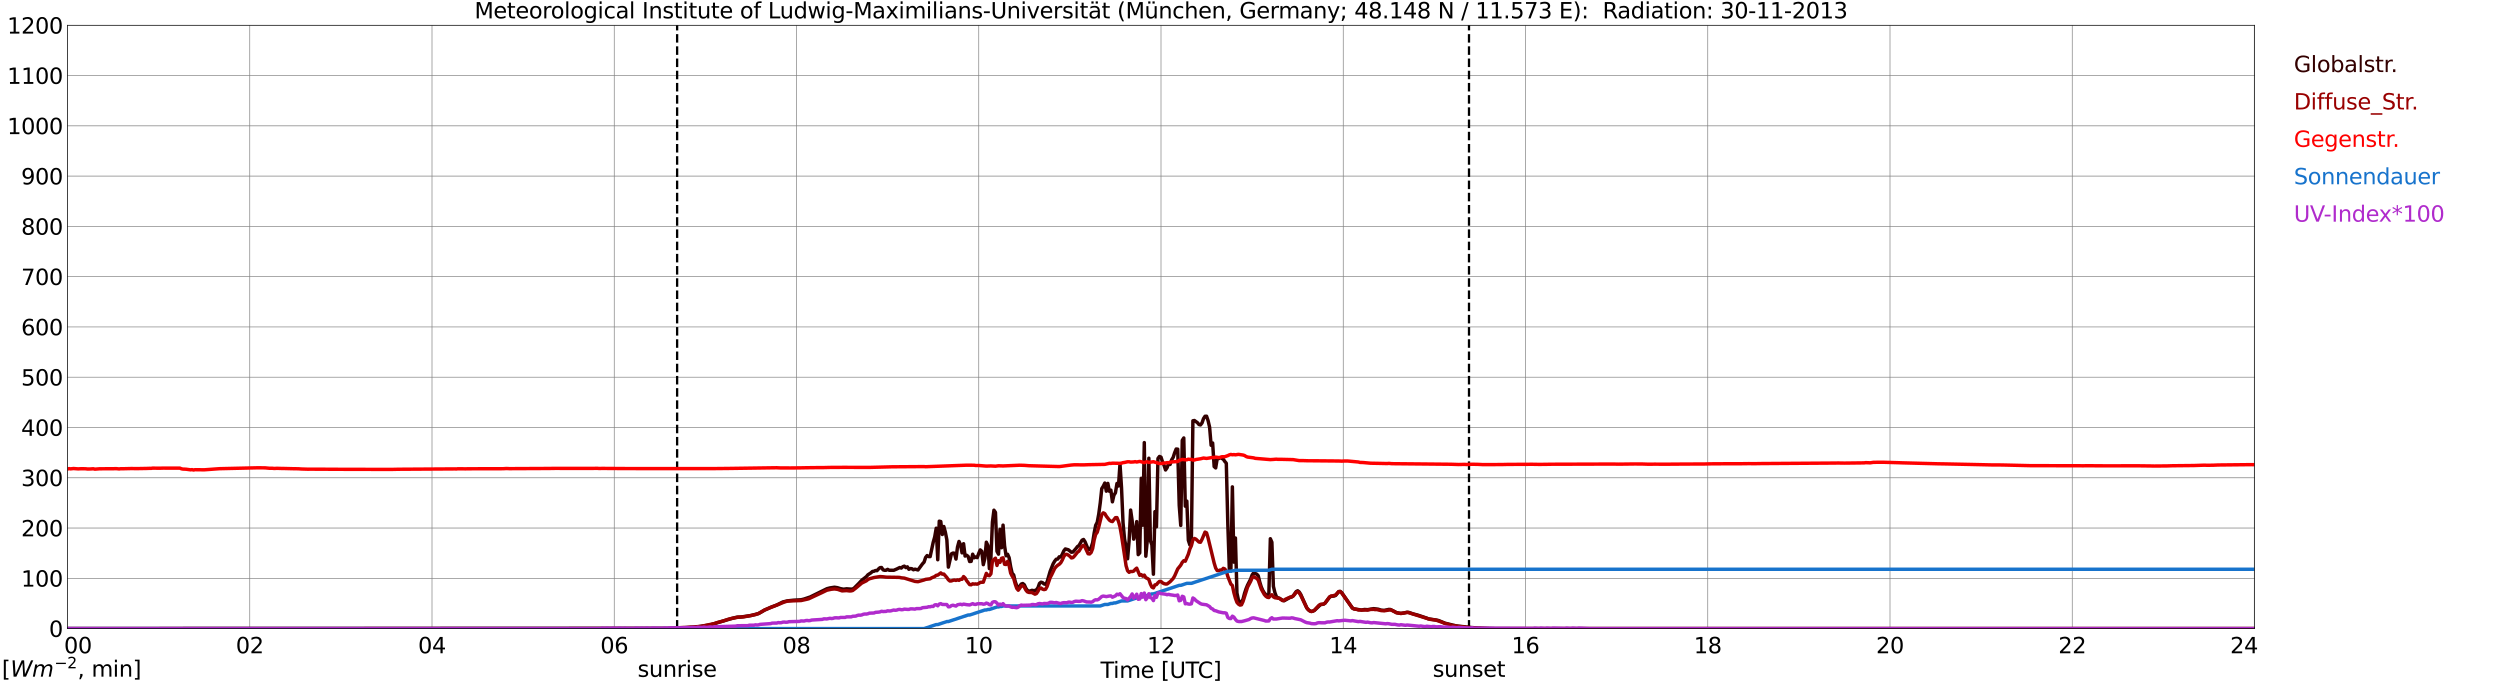 <?xml version="1.0" encoding="utf-8" standalone="no"?>
<!DOCTYPE svg PUBLIC "-//W3C//DTD SVG 1.1//EN"
  "http://www.w3.org/Graphics/SVG/1.1/DTD/svg11.dtd">
<svg xmlns:xlink="http://www.w3.org/1999/xlink" width="1085.4pt" height="296.64pt" viewBox="0 0 1085.4 296.64" xmlns="http://www.w3.org/2000/svg" version="1.1">
 <defs>
  <style type="text/css">*{stroke-linejoin: round; stroke-linecap: butt}</style>
 </defs>
 <g id="figure_1">
  <g id="patch_1">
   <path d="M 0 296.64 
L 1085.4 296.64 
L 1085.4 0 
L 0 0 
z
" style="fill: #ffffff"/>
  </g>
  <g id="axes_1">
   <g id="patch_2">
    <path d="M 29.306 272.909 
L 978.814 272.909 
L 978.814 10.976 
L 29.306 10.976 
z
" style="fill: #ffffff"/>
   </g>
   <g id="patch_3">
    <path d="M 978.814 272.909 
L 978.814 272.909 
L 978.814 10.976 
L 978.814 10.976 
z
" clip-path="url(#p01fb4076f3)" style="fill: #d3d3d3; opacity: 0.25; stroke: #d3d3d3; stroke-linejoin: miter"/>
   </g>
   <g id="matplotlib.axis_1">
    <g id="xtick_1">
     <g id="line2d_1">
      <path d="M 29.306 272.909 
L 29.306 10.976 
" clip-path="url(#p01fb4076f3)" style="fill: none; stroke: #808080; stroke-width: 0.3; stroke-linecap: square"/>
     </g>
     <g id="line2d_2"/>
     <g id="text_1">
      <!--    00 -->
      <g transform="translate(18.733 283.627) scale(0.095 -0.095)">
       <defs>
        <path id="DejaVuSans-20" transform="scale(0.016)"/>
        <path id="DejaVuSans-30" d="M 2034 4250 
Q 1547 4250 1301 3770 
Q 1056 3291 1056 2328 
Q 1056 1369 1301 889 
Q 1547 409 2034 409 
Q 2525 409 2770 889 
Q 3016 1369 3016 2328 
Q 3016 3291 2770 3770 
Q 2525 4250 2034 4250 
z
M 2034 4750 
Q 2819 4750 3233 4129 
Q 3647 3509 3647 2328 
Q 3647 1150 3233 529 
Q 2819 -91 2034 -91 
Q 1250 -91 836 529 
Q 422 1150 422 2328 
Q 422 3509 836 4129 
Q 1250 4750 2034 4750 
z
" transform="scale(0.016)"/>
       </defs>
       <use xlink:href="#DejaVuSans-20"/>
       <use xlink:href="#DejaVuSans-20" transform="translate(31.787 0)"/>
       <use xlink:href="#DejaVuSans-20" transform="translate(63.574 0)"/>
       <use xlink:href="#DejaVuSans-30" transform="translate(95.361 0)"/>
       <use xlink:href="#DejaVuSans-30" transform="translate(158.984 0)"/>
      </g>
     </g>
    </g>
    <g id="xtick_2">
     <g id="line2d_3">
      <path d="M 108.431 272.909 
L 108.431 10.976 
" clip-path="url(#p01fb4076f3)" style="fill: none; stroke: #808080; stroke-width: 0.3; stroke-linecap: square"/>
     </g>
     <g id="line2d_4"/>
     <g id="text_2">
      <!-- 02 -->
      <g transform="translate(102.387 283.627) scale(0.095 -0.095)">
       <defs>
        <path id="DejaVuSans-32" d="M 1228 531 
L 3431 531 
L 3431 0 
L 469 0 
L 469 531 
Q 828 903 1448 1529 
Q 2069 2156 2228 2338 
Q 2531 2678 2651 2914 
Q 2772 3150 2772 3378 
Q 2772 3750 2511 3984 
Q 2250 4219 1831 4219 
Q 1534 4219 1204 4116 
Q 875 4013 500 3803 
L 500 4441 
Q 881 4594 1212 4672 
Q 1544 4750 1819 4750 
Q 2544 4750 2975 4387 
Q 3406 4025 3406 3419 
Q 3406 3131 3298 2873 
Q 3191 2616 2906 2266 
Q 2828 2175 2409 1742 
Q 1991 1309 1228 531 
z
" transform="scale(0.016)"/>
       </defs>
       <use xlink:href="#DejaVuSans-30"/>
       <use xlink:href="#DejaVuSans-32" transform="translate(63.623 0)"/>
      </g>
     </g>
    </g>
    <g id="xtick_3">
     <g id="line2d_5">
      <path d="M 187.557 272.909 
L 187.557 10.976 
" clip-path="url(#p01fb4076f3)" style="fill: none; stroke: #808080; stroke-width: 0.3; stroke-linecap: square"/>
     </g>
     <g id="line2d_6"/>
     <g id="text_3">
      <!-- 04 -->
      <g transform="translate(181.513 283.627) scale(0.095 -0.095)">
       <defs>
        <path id="DejaVuSans-34" d="M 2419 4116 
L 825 1625 
L 2419 1625 
L 2419 4116 
z
M 2253 4666 
L 3047 4666 
L 3047 1625 
L 3713 1625 
L 3713 1100 
L 3047 1100 
L 3047 0 
L 2419 0 
L 2419 1100 
L 313 1100 
L 313 1709 
L 2253 4666 
z
" transform="scale(0.016)"/>
       </defs>
       <use xlink:href="#DejaVuSans-30"/>
       <use xlink:href="#DejaVuSans-34" transform="translate(63.623 0)"/>
      </g>
     </g>
    </g>
    <g id="xtick_4">
     <g id="line2d_7">
      <path d="M 266.683 272.909 
L 266.683 10.976 
" clip-path="url(#p01fb4076f3)" style="fill: none; stroke: #808080; stroke-width: 0.3; stroke-linecap: square"/>
     </g>
     <g id="line2d_8"/>
     <g id="text_4">
      <!-- 06 -->
      <g transform="translate(260.638 283.627) scale(0.095 -0.095)">
       <defs>
        <path id="DejaVuSans-36" d="M 2113 2584 
Q 1688 2584 1439 2293 
Q 1191 2003 1191 1497 
Q 1191 994 1439 701 
Q 1688 409 2113 409 
Q 2538 409 2786 701 
Q 3034 994 3034 1497 
Q 3034 2003 2786 2293 
Q 2538 2584 2113 2584 
z
M 3366 4563 
L 3366 3988 
Q 3128 4100 2886 4159 
Q 2644 4219 2406 4219 
Q 1781 4219 1451 3797 
Q 1122 3375 1075 2522 
Q 1259 2794 1537 2939 
Q 1816 3084 2150 3084 
Q 2853 3084 3261 2657 
Q 3669 2231 3669 1497 
Q 3669 778 3244 343 
Q 2819 -91 2113 -91 
Q 1303 -91 875 529 
Q 447 1150 447 2328 
Q 447 3434 972 4092 
Q 1497 4750 2381 4750 
Q 2619 4750 2861 4703 
Q 3103 4656 3366 4563 
z
" transform="scale(0.016)"/>
       </defs>
       <use xlink:href="#DejaVuSans-30"/>
       <use xlink:href="#DejaVuSans-36" transform="translate(63.623 0)"/>
      </g>
     </g>
    </g>
    <g id="xtick_5">
     <g id="line2d_9">
      <path d="M 345.808 272.909 
L 345.808 10.976 
" clip-path="url(#p01fb4076f3)" style="fill: none; stroke: #808080; stroke-width: 0.3; stroke-linecap: square"/>
     </g>
     <g id="line2d_10"/>
     <g id="text_5">
      <!-- 08 -->
      <g transform="translate(339.764 283.627) scale(0.095 -0.095)">
       <defs>
        <path id="DejaVuSans-38" d="M 2034 2216 
Q 1584 2216 1326 1975 
Q 1069 1734 1069 1313 
Q 1069 891 1326 650 
Q 1584 409 2034 409 
Q 2484 409 2743 651 
Q 3003 894 3003 1313 
Q 3003 1734 2745 1975 
Q 2488 2216 2034 2216 
z
M 1403 2484 
Q 997 2584 770 2862 
Q 544 3141 544 3541 
Q 544 4100 942 4425 
Q 1341 4750 2034 4750 
Q 2731 4750 3128 4425 
Q 3525 4100 3525 3541 
Q 3525 3141 3298 2862 
Q 3072 2584 2669 2484 
Q 3125 2378 3379 2068 
Q 3634 1759 3634 1313 
Q 3634 634 3220 271 
Q 2806 -91 2034 -91 
Q 1263 -91 848 271 
Q 434 634 434 1313 
Q 434 1759 690 2068 
Q 947 2378 1403 2484 
z
M 1172 3481 
Q 1172 3119 1398 2916 
Q 1625 2713 2034 2713 
Q 2441 2713 2670 2916 
Q 2900 3119 2900 3481 
Q 2900 3844 2670 4047 
Q 2441 4250 2034 4250 
Q 1625 4250 1398 4047 
Q 1172 3844 1172 3481 
z
" transform="scale(0.016)"/>
       </defs>
       <use xlink:href="#DejaVuSans-30"/>
       <use xlink:href="#DejaVuSans-38" transform="translate(63.623 0)"/>
      </g>
     </g>
    </g>
    <g id="xtick_6">
     <g id="line2d_11">
      <path d="M 424.934 272.909 
L 424.934 10.976 
" clip-path="url(#p01fb4076f3)" style="fill: none; stroke: #808080; stroke-width: 0.3; stroke-linecap: square"/>
     </g>
     <g id="line2d_12"/>
     <g id="text_6">
      <!-- 10 -->
      <g transform="translate(418.89 283.627) scale(0.095 -0.095)">
       <defs>
        <path id="DejaVuSans-31" d="M 794 531 
L 1825 531 
L 1825 4091 
L 703 3866 
L 703 4441 
L 1819 4666 
L 2450 4666 
L 2450 531 
L 3481 531 
L 3481 0 
L 794 0 
L 794 531 
z
" transform="scale(0.016)"/>
       </defs>
       <use xlink:href="#DejaVuSans-31"/>
       <use xlink:href="#DejaVuSans-30" transform="translate(63.623 0)"/>
      </g>
     </g>
    </g>
    <g id="xtick_7">
     <g id="line2d_13">
      <path d="M 504.06 272.909 
L 504.06 10.976 
" clip-path="url(#p01fb4076f3)" style="fill: none; stroke: #808080; stroke-width: 0.3; stroke-linecap: square"/>
     </g>
     <g id="line2d_14"/>
     <g id="text_7">
      <!-- 12 -->
      <g transform="translate(498.015 283.627) scale(0.095 -0.095)">
       <use xlink:href="#DejaVuSans-31"/>
       <use xlink:href="#DejaVuSans-32" transform="translate(63.623 0)"/>
      </g>
     </g>
    </g>
    <g id="xtick_8">
     <g id="line2d_15">
      <path d="M 583.185 272.909 
L 583.185 10.976 
" clip-path="url(#p01fb4076f3)" style="fill: none; stroke: #808080; stroke-width: 0.3; stroke-linecap: square"/>
     </g>
     <g id="line2d_16"/>
     <g id="text_8">
      <!-- 14 -->
      <g transform="translate(577.141 283.627) scale(0.095 -0.095)">
       <use xlink:href="#DejaVuSans-31"/>
       <use xlink:href="#DejaVuSans-34" transform="translate(63.623 0)"/>
      </g>
     </g>
    </g>
    <g id="xtick_9">
     <g id="line2d_17">
      <path d="M 662.311 272.909 
L 662.311 10.976 
" clip-path="url(#p01fb4076f3)" style="fill: none; stroke: #808080; stroke-width: 0.3; stroke-linecap: square"/>
     </g>
     <g id="line2d_18"/>
     <g id="text_9">
      <!-- 16 -->
      <g transform="translate(656.267 283.627) scale(0.095 -0.095)">
       <use xlink:href="#DejaVuSans-31"/>
       <use xlink:href="#DejaVuSans-36" transform="translate(63.623 0)"/>
      </g>
     </g>
    </g>
    <g id="xtick_10">
     <g id="line2d_19">
      <path d="M 741.437 272.909 
L 741.437 10.976 
" clip-path="url(#p01fb4076f3)" style="fill: none; stroke: #808080; stroke-width: 0.3; stroke-linecap: square"/>
     </g>
     <g id="line2d_20"/>
     <g id="text_10">
      <!-- 18 -->
      <g transform="translate(735.392 283.627) scale(0.095 -0.095)">
       <use xlink:href="#DejaVuSans-31"/>
       <use xlink:href="#DejaVuSans-38" transform="translate(63.623 0)"/>
      </g>
     </g>
    </g>
    <g id="xtick_11">
     <g id="line2d_21">
      <path d="M 820.562 272.909 
L 820.562 10.976 
" clip-path="url(#p01fb4076f3)" style="fill: none; stroke: #808080; stroke-width: 0.3; stroke-linecap: square"/>
     </g>
     <g id="line2d_22"/>
     <g id="text_11">
      <!-- 20 -->
      <g transform="translate(814.518 283.627) scale(0.095 -0.095)">
       <use xlink:href="#DejaVuSans-32"/>
       <use xlink:href="#DejaVuSans-30" transform="translate(63.623 0)"/>
      </g>
     </g>
    </g>
    <g id="xtick_12">
     <g id="line2d_23">
      <path d="M 899.688 272.909 
L 899.688 10.976 
" clip-path="url(#p01fb4076f3)" style="fill: none; stroke: #808080; stroke-width: 0.3; stroke-linecap: square"/>
     </g>
     <g id="line2d_24"/>
     <g id="text_12">
      <!-- 22 -->
      <g transform="translate(893.644 283.627) scale(0.095 -0.095)">
       <use xlink:href="#DejaVuSans-32"/>
       <use xlink:href="#DejaVuSans-32" transform="translate(63.623 0)"/>
      </g>
     </g>
    </g>
    <g id="xtick_13">
     <g id="line2d_25">
      <path d="M 978.814 272.909 
L 978.814 10.976 
" clip-path="url(#p01fb4076f3)" style="fill: none; stroke: #808080; stroke-width: 0.3; stroke-linecap: square"/>
     </g>
     <g id="line2d_26"/>
     <g id="text_13">
      <!-- 24    -->
      <g transform="translate(968.241 283.627) scale(0.095 -0.095)">
       <use xlink:href="#DejaVuSans-32"/>
       <use xlink:href="#DejaVuSans-34" transform="translate(63.623 0)"/>
       <use xlink:href="#DejaVuSans-20" transform="translate(127.246 0)"/>
       <use xlink:href="#DejaVuSans-20" transform="translate(159.033 0)"/>
       <use xlink:href="#DejaVuSans-20" transform="translate(190.82 0)"/>
      </g>
     </g>
    </g>
    <g id="text_14">
     <!-- Time [UTC] -->
     <g transform="translate(477.806 294.322) scale(0.095 -0.095)">
      <defs>
       <path id="DejaVuSans-54" d="M -19 4666 
L 3928 4666 
L 3928 4134 
L 2272 4134 
L 2272 0 
L 1638 0 
L 1638 4134 
L -19 4134 
L -19 4666 
z
" transform="scale(0.016)"/>
       <path id="DejaVuSans-69" d="M 603 3500 
L 1178 3500 
L 1178 0 
L 603 0 
L 603 3500 
z
M 603 4863 
L 1178 4863 
L 1178 4134 
L 603 4134 
L 603 4863 
z
" transform="scale(0.016)"/>
       <path id="DejaVuSans-6d" d="M 3328 2828 
Q 3544 3216 3844 3400 
Q 4144 3584 4550 3584 
Q 5097 3584 5394 3201 
Q 5691 2819 5691 2113 
L 5691 0 
L 5113 0 
L 5113 2094 
Q 5113 2597 4934 2840 
Q 4756 3084 4391 3084 
Q 3944 3084 3684 2787 
Q 3425 2491 3425 1978 
L 3425 0 
L 2847 0 
L 2847 2094 
Q 2847 2600 2669 2842 
Q 2491 3084 2119 3084 
Q 1678 3084 1418 2786 
Q 1159 2488 1159 1978 
L 1159 0 
L 581 0 
L 581 3500 
L 1159 3500 
L 1159 2956 
Q 1356 3278 1631 3431 
Q 1906 3584 2284 3584 
Q 2666 3584 2933 3390 
Q 3200 3197 3328 2828 
z
" transform="scale(0.016)"/>
       <path id="DejaVuSans-65" d="M 3597 1894 
L 3597 1613 
L 953 1613 
Q 991 1019 1311 708 
Q 1631 397 2203 397 
Q 2534 397 2845 478 
Q 3156 559 3463 722 
L 3463 178 
Q 3153 47 2828 -22 
Q 2503 -91 2169 -91 
Q 1331 -91 842 396 
Q 353 884 353 1716 
Q 353 2575 817 3079 
Q 1281 3584 2069 3584 
Q 2775 3584 3186 3129 
Q 3597 2675 3597 1894 
z
M 3022 2063 
Q 3016 2534 2758 2815 
Q 2500 3097 2075 3097 
Q 1594 3097 1305 2825 
Q 1016 2553 972 2059 
L 3022 2063 
z
" transform="scale(0.016)"/>
       <path id="DejaVuSans-5b" d="M 550 4863 
L 1875 4863 
L 1875 4416 
L 1125 4416 
L 1125 -397 
L 1875 -397 
L 1875 -844 
L 550 -844 
L 550 4863 
z
" transform="scale(0.016)"/>
       <path id="DejaVuSans-55" d="M 556 4666 
L 1191 4666 
L 1191 1831 
Q 1191 1081 1462 751 
Q 1734 422 2344 422 
Q 2950 422 3222 751 
Q 3494 1081 3494 1831 
L 3494 4666 
L 4128 4666 
L 4128 1753 
Q 4128 841 3676 375 
Q 3225 -91 2344 -91 
Q 1459 -91 1007 375 
Q 556 841 556 1753 
L 556 4666 
z
" transform="scale(0.016)"/>
       <path id="DejaVuSans-43" d="M 4122 4306 
L 4122 3641 
Q 3803 3938 3442 4084 
Q 3081 4231 2675 4231 
Q 1875 4231 1450 3742 
Q 1025 3253 1025 2328 
Q 1025 1406 1450 917 
Q 1875 428 2675 428 
Q 3081 428 3442 575 
Q 3803 722 4122 1019 
L 4122 359 
Q 3791 134 3420 21 
Q 3050 -91 2638 -91 
Q 1578 -91 968 557 
Q 359 1206 359 2328 
Q 359 3453 968 4101 
Q 1578 4750 2638 4750 
Q 3056 4750 3426 4639 
Q 3797 4528 4122 4306 
z
" transform="scale(0.016)"/>
       <path id="DejaVuSans-5d" d="M 1947 4863 
L 1947 -844 
L 622 -844 
L 622 -397 
L 1369 -397 
L 1369 4416 
L 622 4416 
L 622 4863 
L 1947 4863 
z
" transform="scale(0.016)"/>
      </defs>
      <use xlink:href="#DejaVuSans-54"/>
      <use xlink:href="#DejaVuSans-69" transform="translate(57.959 0)"/>
      <use xlink:href="#DejaVuSans-6d" transform="translate(85.742 0)"/>
      <use xlink:href="#DejaVuSans-65" transform="translate(183.154 0)"/>
      <use xlink:href="#DejaVuSans-20" transform="translate(244.678 0)"/>
      <use xlink:href="#DejaVuSans-5b" transform="translate(276.465 0)"/>
      <use xlink:href="#DejaVuSans-55" transform="translate(315.479 0)"/>
      <use xlink:href="#DejaVuSans-54" transform="translate(388.672 0)"/>
      <use xlink:href="#DejaVuSans-43" transform="translate(443.881 0)"/>
      <use xlink:href="#DejaVuSans-5d" transform="translate(513.705 0)"/>
     </g>
    </g>
   </g>
   <g id="matplotlib.axis_2">
    <g id="ytick_1">
     <g id="line2d_27">
      <path d="M 29.306 272.909 
L 978.814 272.909 
" clip-path="url(#p01fb4076f3)" style="fill: none; stroke: #808080; stroke-width: 0.3; stroke-linecap: square"/>
     </g>
     <g id="line2d_28"/>
     <g id="text_15">
      <!-- 0 -->
      <g transform="translate(21.261 276.518) scale(0.095 -0.095)">
       <use xlink:href="#DejaVuSans-30"/>
      </g>
     </g>
    </g>
    <g id="ytick_2">
     <g id="line2d_29">
      <path d="M 29.306 251.081 
L 978.814 251.081 
" clip-path="url(#p01fb4076f3)" style="fill: none; stroke: #808080; stroke-width: 0.3; stroke-linecap: square"/>
     </g>
     <g id="line2d_30"/>
     <g id="text_16">
      <!-- 100 -->
      <g transform="translate(9.173 254.69) scale(0.095 -0.095)">
       <use xlink:href="#DejaVuSans-31"/>
       <use xlink:href="#DejaVuSans-30" transform="translate(63.623 0)"/>
       <use xlink:href="#DejaVuSans-30" transform="translate(127.246 0)"/>
      </g>
     </g>
    </g>
    <g id="ytick_3">
     <g id="line2d_31">
      <path d="M 29.306 229.253 
L 978.814 229.253 
" clip-path="url(#p01fb4076f3)" style="fill: none; stroke: #808080; stroke-width: 0.3; stroke-linecap: square"/>
     </g>
     <g id="line2d_32"/>
     <g id="text_17">
      <!-- 200 -->
      <g transform="translate(9.173 232.863) scale(0.095 -0.095)">
       <use xlink:href="#DejaVuSans-32"/>
       <use xlink:href="#DejaVuSans-30" transform="translate(63.623 0)"/>
       <use xlink:href="#DejaVuSans-30" transform="translate(127.246 0)"/>
      </g>
     </g>
    </g>
    <g id="ytick_4">
     <g id="line2d_33">
      <path d="M 29.306 207.426 
L 978.814 207.426 
" clip-path="url(#p01fb4076f3)" style="fill: none; stroke: #808080; stroke-width: 0.3; stroke-linecap: square"/>
     </g>
     <g id="line2d_34"/>
     <g id="text_18">
      <!-- 300 -->
      <g transform="translate(9.173 211.035) scale(0.095 -0.095)">
       <defs>
        <path id="DejaVuSans-33" d="M 2597 2516 
Q 3050 2419 3304 2112 
Q 3559 1806 3559 1356 
Q 3559 666 3084 287 
Q 2609 -91 1734 -91 
Q 1441 -91 1130 -33 
Q 819 25 488 141 
L 488 750 
Q 750 597 1062 519 
Q 1375 441 1716 441 
Q 2309 441 2620 675 
Q 2931 909 2931 1356 
Q 2931 1769 2642 2001 
Q 2353 2234 1838 2234 
L 1294 2234 
L 1294 2753 
L 1863 2753 
Q 2328 2753 2575 2939 
Q 2822 3125 2822 3475 
Q 2822 3834 2567 4026 
Q 2313 4219 1838 4219 
Q 1578 4219 1281 4162 
Q 984 4106 628 3988 
L 628 4550 
Q 988 4650 1302 4700 
Q 1616 4750 1894 4750 
Q 2613 4750 3031 4423 
Q 3450 4097 3450 3541 
Q 3450 3153 3228 2886 
Q 3006 2619 2597 2516 
z
" transform="scale(0.016)"/>
       </defs>
       <use xlink:href="#DejaVuSans-33"/>
       <use xlink:href="#DejaVuSans-30" transform="translate(63.623 0)"/>
       <use xlink:href="#DejaVuSans-30" transform="translate(127.246 0)"/>
      </g>
     </g>
    </g>
    <g id="ytick_5">
     <g id="line2d_35">
      <path d="M 29.306 185.598 
L 978.814 185.598 
" clip-path="url(#p01fb4076f3)" style="fill: none; stroke: #808080; stroke-width: 0.3; stroke-linecap: square"/>
     </g>
     <g id="line2d_36"/>
     <g id="text_19">
      <!-- 400 -->
      <g transform="translate(9.173 189.207) scale(0.095 -0.095)">
       <use xlink:href="#DejaVuSans-34"/>
       <use xlink:href="#DejaVuSans-30" transform="translate(63.623 0)"/>
       <use xlink:href="#DejaVuSans-30" transform="translate(127.246 0)"/>
      </g>
     </g>
    </g>
    <g id="ytick_6">
     <g id="line2d_37">
      <path d="M 29.306 163.77 
L 978.814 163.77 
" clip-path="url(#p01fb4076f3)" style="fill: none; stroke: #808080; stroke-width: 0.3; stroke-linecap: square"/>
     </g>
     <g id="line2d_38"/>
     <g id="text_20">
      <!-- 500 -->
      <g transform="translate(9.173 167.379) scale(0.095 -0.095)">
       <defs>
        <path id="DejaVuSans-35" d="M 691 4666 
L 3169 4666 
L 3169 4134 
L 1269 4134 
L 1269 2991 
Q 1406 3038 1543 3061 
Q 1681 3084 1819 3084 
Q 2600 3084 3056 2656 
Q 3513 2228 3513 1497 
Q 3513 744 3044 326 
Q 2575 -91 1722 -91 
Q 1428 -91 1123 -41 
Q 819 9 494 109 
L 494 744 
Q 775 591 1075 516 
Q 1375 441 1709 441 
Q 2250 441 2565 725 
Q 2881 1009 2881 1497 
Q 2881 1984 2565 2268 
Q 2250 2553 1709 2553 
Q 1456 2553 1204 2497 
Q 953 2441 691 2322 
L 691 4666 
z
" transform="scale(0.016)"/>
       </defs>
       <use xlink:href="#DejaVuSans-35"/>
       <use xlink:href="#DejaVuSans-30" transform="translate(63.623 0)"/>
       <use xlink:href="#DejaVuSans-30" transform="translate(127.246 0)"/>
      </g>
     </g>
    </g>
    <g id="ytick_7">
     <g id="line2d_39">
      <path d="M 29.306 141.942 
L 978.814 141.942 
" clip-path="url(#p01fb4076f3)" style="fill: none; stroke: #808080; stroke-width: 0.3; stroke-linecap: square"/>
     </g>
     <g id="line2d_40"/>
     <g id="text_21">
      <!-- 600 -->
      <g transform="translate(9.173 145.551) scale(0.095 -0.095)">
       <use xlink:href="#DejaVuSans-36"/>
       <use xlink:href="#DejaVuSans-30" transform="translate(63.623 0)"/>
       <use xlink:href="#DejaVuSans-30" transform="translate(127.246 0)"/>
      </g>
     </g>
    </g>
    <g id="ytick_8">
     <g id="line2d_41">
      <path d="M 29.306 120.114 
L 978.814 120.114 
" clip-path="url(#p01fb4076f3)" style="fill: none; stroke: #808080; stroke-width: 0.3; stroke-linecap: square"/>
     </g>
     <g id="line2d_42"/>
     <g id="text_22">
      <!-- 700 -->
      <g transform="translate(9.173 123.724) scale(0.095 -0.095)">
       <defs>
        <path id="DejaVuSans-37" d="M 525 4666 
L 3525 4666 
L 3525 4397 
L 1831 0 
L 1172 0 
L 2766 4134 
L 525 4134 
L 525 4666 
z
" transform="scale(0.016)"/>
       </defs>
       <use xlink:href="#DejaVuSans-37"/>
       <use xlink:href="#DejaVuSans-30" transform="translate(63.623 0)"/>
       <use xlink:href="#DejaVuSans-30" transform="translate(127.246 0)"/>
      </g>
     </g>
    </g>
    <g id="ytick_9">
     <g id="line2d_43">
      <path d="M 29.306 98.287 
L 978.814 98.287 
" clip-path="url(#p01fb4076f3)" style="fill: none; stroke: #808080; stroke-width: 0.3; stroke-linecap: square"/>
     </g>
     <g id="line2d_44"/>
     <g id="text_23">
      <!-- 800 -->
      <g transform="translate(9.173 101.896) scale(0.095 -0.095)">
       <use xlink:href="#DejaVuSans-38"/>
       <use xlink:href="#DejaVuSans-30" transform="translate(63.623 0)"/>
       <use xlink:href="#DejaVuSans-30" transform="translate(127.246 0)"/>
      </g>
     </g>
    </g>
    <g id="ytick_10">
     <g id="line2d_45">
      <path d="M 29.306 76.459 
L 978.814 76.459 
" clip-path="url(#p01fb4076f3)" style="fill: none; stroke: #808080; stroke-width: 0.3; stroke-linecap: square"/>
     </g>
     <g id="line2d_46"/>
     <g id="text_24">
      <!-- 900 -->
      <g transform="translate(9.173 80.068) scale(0.095 -0.095)">
       <defs>
        <path id="DejaVuSans-39" d="M 703 97 
L 703 672 
Q 941 559 1184 500 
Q 1428 441 1663 441 
Q 2288 441 2617 861 
Q 2947 1281 2994 2138 
Q 2813 1869 2534 1725 
Q 2256 1581 1919 1581 
Q 1219 1581 811 2004 
Q 403 2428 403 3163 
Q 403 3881 828 4315 
Q 1253 4750 1959 4750 
Q 2769 4750 3195 4129 
Q 3622 3509 3622 2328 
Q 3622 1225 3098 567 
Q 2575 -91 1691 -91 
Q 1453 -91 1209 -44 
Q 966 3 703 97 
z
M 1959 2075 
Q 2384 2075 2632 2365 
Q 2881 2656 2881 3163 
Q 2881 3666 2632 3958 
Q 2384 4250 1959 4250 
Q 1534 4250 1286 3958 
Q 1038 3666 1038 3163 
Q 1038 2656 1286 2365 
Q 1534 2075 1959 2075 
z
" transform="scale(0.016)"/>
       </defs>
       <use xlink:href="#DejaVuSans-39"/>
       <use xlink:href="#DejaVuSans-30" transform="translate(63.623 0)"/>
       <use xlink:href="#DejaVuSans-30" transform="translate(127.246 0)"/>
      </g>
     </g>
    </g>
    <g id="ytick_11">
     <g id="line2d_47">
      <path d="M 29.306 54.631 
L 978.814 54.631 
" clip-path="url(#p01fb4076f3)" style="fill: none; stroke: #808080; stroke-width: 0.3; stroke-linecap: square"/>
     </g>
     <g id="line2d_48"/>
     <g id="text_25">
      <!-- 1000 -->
      <g transform="translate(3.128 58.24) scale(0.095 -0.095)">
       <use xlink:href="#DejaVuSans-31"/>
       <use xlink:href="#DejaVuSans-30" transform="translate(63.623 0)"/>
       <use xlink:href="#DejaVuSans-30" transform="translate(127.246 0)"/>
       <use xlink:href="#DejaVuSans-30" transform="translate(190.869 0)"/>
      </g>
     </g>
    </g>
    <g id="ytick_12">
     <g id="line2d_49">
      <path d="M 29.306 32.803 
L 978.814 32.803 
" clip-path="url(#p01fb4076f3)" style="fill: none; stroke: #808080; stroke-width: 0.3; stroke-linecap: square"/>
     </g>
     <g id="line2d_50"/>
     <g id="text_26">
      <!-- 1100 -->
      <g transform="translate(3.128 36.413) scale(0.095 -0.095)">
       <use xlink:href="#DejaVuSans-31"/>
       <use xlink:href="#DejaVuSans-31" transform="translate(63.623 0)"/>
       <use xlink:href="#DejaVuSans-30" transform="translate(127.246 0)"/>
       <use xlink:href="#DejaVuSans-30" transform="translate(190.869 0)"/>
      </g>
     </g>
    </g>
    <g id="ytick_13">
     <g id="line2d_51">
      <path d="M 29.306 10.976 
L 978.814 10.976 
" clip-path="url(#p01fb4076f3)" style="fill: none; stroke: #808080; stroke-width: 0.3; stroke-linecap: square"/>
     </g>
     <g id="line2d_52"/>
     <g id="text_27">
      <!-- 1200 -->
      <g transform="translate(3.128 14.585) scale(0.095 -0.095)">
       <use xlink:href="#DejaVuSans-31"/>
       <use xlink:href="#DejaVuSans-32" transform="translate(63.623 0)"/>
       <use xlink:href="#DejaVuSans-30" transform="translate(127.246 0)"/>
       <use xlink:href="#DejaVuSans-30" transform="translate(190.869 0)"/>
      </g>
     </g>
    </g>
   </g>
   <g id="line2d_53">
    <path d="M 293.981 272.909 
L 293.981 10.976 
" clip-path="url(#p01fb4076f3)" style="fill: none; stroke-dasharray: 3.7,1.6; stroke-dashoffset: 0; stroke: #000000"/>
   </g>
   <g id="line2d_54">
    <path d="M 637.782 272.909 
L 637.782 10.976 
" clip-path="url(#p01fb4076f3)" style="fill: none; stroke-dasharray: 3.7,1.6; stroke-dashoffset: 0; stroke: #000000"/>
   </g>
   <g id="line2d_55">
    <path d="M 29.306 272.909 
L 291.08 272.841 
L 293.717 272.693 
L 294.377 272.693 
L 295.036 272.575 
L 296.355 272.575 
L 297.674 272.485 
L 302.289 272.219 
L 308.224 271.331 
L 312.18 270.145 
L 313.499 269.761 
L 318.114 268.397 
L 319.433 268.072 
L 320.093 267.923 
L 321.411 267.923 
L 326.027 267.242 
L 329.324 266.384 
L 330.643 265.642 
L 331.961 264.874 
L 333.28 264.28 
L 334.599 263.658 
L 337.236 262.682 
L 339.874 261.349 
L 341.852 260.875 
L 344.49 260.578 
L 347.787 260.401 
L 349.105 260.076 
L 351.743 259.188 
L 358.996 255.604 
L 360.315 255.248 
L 362.293 254.951 
L 363.612 255.158 
L 364.93 255.573 
L 366.249 255.811 
L 367.568 255.632 
L 369.546 255.781 
L 370.206 255.722 
L 370.865 255.307 
L 372.843 253.323 
L 374.162 251.902 
L 376.14 250.361 
L 376.799 249.562 
L 378.118 248.702 
L 378.777 248.11 
L 379.437 248.021 
L 380.096 247.696 
L 380.756 247.754 
L 381.415 247.015 
L 382.074 246.451 
L 382.734 246.392 
L 383.393 247.399 
L 384.053 247.606 
L 384.712 247.578 
L 385.371 247.191 
L 386.031 247.578 
L 388.009 247.606 
L 389.328 247.043 
L 390.646 246.392 
L 391.306 246.628 
L 391.965 246.037 
L 392.624 245.801 
L 393.284 246.423 
L 393.943 246.096 
L 394.603 247.163 
L 395.262 246.836 
L 395.921 246.925 
L 396.581 247.37 
L 397.24 247.104 
L 398.559 247.458 
L 400.537 244.764 
L 401.196 244.053 
L 401.856 242.038 
L 402.515 241.208 
L 403.175 241.654 
L 403.834 241.654 
L 405.153 235.463 
L 405.812 233.123 
L 406.471 229.332 
L 407.131 243.016 
L 407.79 226.283 
L 408.45 226.431 
L 409.109 232.058 
L 409.768 228.592 
L 410.428 231.021 
L 411.087 234.368 
L 411.746 246.216 
L 413.065 240.468 
L 413.725 240.113 
L 414.384 240.202 
L 415.043 242.719 
L 415.703 237.537 
L 416.362 235.079 
L 417.022 236.47 
L 417.681 240.025 
L 418.34 236.057 
L 419 241.416 
L 419.659 241.062 
L 420.318 241.564 
L 420.978 243.786 
L 421.637 243.727 
L 422.297 240.617 
L 422.956 242.158 
L 423.615 241.802 
L 424.275 242.099 
L 424.934 240.233 
L 425.593 238.751 
L 426.253 239.344 
L 426.912 245.148 
L 427.572 242.511 
L 428.231 235.404 
L 428.89 236.825 
L 429.55 246.866 
L 430.209 242.245 
L 430.869 226.697 
L 431.528 221.513 
L 432.187 222.463 
L 432.847 239.344 
L 433.506 240.588 
L 434.165 229.808 
L 434.825 237.803 
L 435.484 228 
L 436.144 236.974 
L 436.803 241.298 
L 437.462 240.647 
L 438.122 242.127 
L 438.781 246.037 
L 439.44 248.909 
L 440.1 249.621 
L 440.759 252.463 
L 441.419 254.36 
L 442.078 255.189 
L 442.737 254.477 
L 443.397 253.561 
L 444.056 253.353 
L 444.716 253.886 
L 445.375 255.366 
L 446.034 256.313 
L 446.694 256.641 
L 447.353 256.551 
L 448.012 256.285 
L 448.672 256.433 
L 449.331 256.374 
L 449.991 256.077 
L 450.65 255.158 
L 451.309 253.292 
L 451.969 252.76 
L 452.628 252.967 
L 453.287 253.53 
L 453.947 253.679 
L 454.606 252.642 
L 455.925 248.08 
L 457.244 244.764 
L 457.903 243.638 
L 458.563 242.808 
L 459.222 242.719 
L 459.881 241.743 
L 460.541 241.83 
L 461.2 240.647 
L 461.859 239.165 
L 462.519 238.336 
L 463.838 238.692 
L 465.156 239.759 
L 465.816 239.669 
L 467.134 238.159 
L 467.794 237.299 
L 468.453 236.856 
L 469.772 234.547 
L 470.431 234.219 
L 471.091 235.228 
L 472.409 238.456 
L 473.069 238.602 
L 473.728 237.685 
L 474.388 235.612 
L 475.047 231.377 
L 475.706 228.059 
L 476.366 226.787 
L 477.025 223.231 
L 477.685 218.346 
L 478.344 212.125 
L 479.003 211.088 
L 479.663 209.726 
L 480.322 213.251 
L 480.981 209.875 
L 481.641 213.28 
L 482.3 212.806 
L 482.96 217.87 
L 483.619 214.998 
L 484.278 213.932 
L 484.938 209.905 
L 485.597 211.001 
L 486.256 201.403 
L 486.916 211.682 
L 487.575 226.964 
L 488.235 234.042 
L 488.894 237.567 
L 489.553 242.601 
L 490.213 234.754 
L 490.872 221.454 
L 491.532 226.075 
L 492.191 234.071 
L 492.85 231.526 
L 493.51 226.459 
L 494.169 240.794 
L 494.828 240.025 
L 495.488 207.653 
L 496.147 228.029 
L 496.807 192.164 
L 497.466 241.477 
L 498.125 234.368 
L 498.785 198.945 
L 499.444 234.693 
L 500.103 236.59 
L 500.763 249.296 
L 501.422 222.135 
L 502.082 228.712 
L 502.741 199.035 
L 503.4 198.175 
L 504.06 198.472 
L 504.719 200.515 
L 505.379 202.025 
L 506.038 204.04 
L 506.697 203.062 
L 507.357 201.285 
L 508.016 201.641 
L 508.675 199.657 
L 509.335 198.59 
L 509.994 196.547 
L 510.654 194.947 
L 511.313 195.008 
L 511.972 219.411 
L 512.632 228.118 
L 513.291 191.186 
L 513.95 190.149 
L 514.61 219.767 
L 515.269 217.575 
L 515.929 234.547 
L 516.588 236.59 
L 517.247 234.841 
L 517.907 182.686 
L 518.566 182.568 
L 519.885 183.515 
L 520.544 184.314 
L 521.204 184.493 
L 521.863 183.633 
L 522.522 181.739 
L 523.182 180.732 
L 523.841 180.702 
L 524.501 182.627 
L 525.16 185.469 
L 525.819 193.318 
L 526.479 192.34 
L 527.138 202.56 
L 527.797 203.152 
L 528.457 199.124 
L 529.116 199.124 
L 529.776 198.649 
L 531.094 199.36 
L 531.754 200.338 
L 532.413 201.109 
L 533.073 227.762 
L 533.732 247.281 
L 534.391 247.933 
L 535.051 211.385 
L 535.71 244.053 
L 536.369 233.569 
L 537.029 257.439 
L 537.688 260.578 
L 538.348 261.349 
L 539.007 261.408 
L 539.666 260.164 
L 540.326 257.616 
L 540.985 255.632 
L 541.644 254.034 
L 542.963 251.456 
L 543.623 249.621 
L 544.282 248.702 
L 545.601 249.265 
L 546.26 249.946 
L 546.919 252.642 
L 547.579 254.803 
L 548.238 256.313 
L 548.898 257.409 
L 549.557 258.151 
L 550.216 258.476 
L 550.876 258.238 
L 551.535 233.894 
L 552.195 235.404 
L 552.854 254.567 
L 553.513 257.322 
L 554.173 259.098 
L 554.832 259.541 
L 555.491 259.749 
L 556.81 260.609 
L 557.47 260.845 
L 560.107 259.365 
L 560.766 259.188 
L 561.426 258.743 
L 562.745 256.848 
L 563.404 256.492 
L 564.063 257.025 
L 564.723 258.062 
L 567.36 263.955 
L 568.02 264.754 
L 568.679 265.23 
L 569.338 265.496 
L 569.998 265.317 
L 570.657 265.022 
L 573.295 262.534 
L 574.613 262.296 
L 575.273 261.881 
L 577.251 259.275 
L 577.91 258.891 
L 579.229 258.773 
L 579.889 258.505 
L 581.207 256.848 
L 581.867 256.758 
L 582.526 257.322 
L 587.142 263.986 
L 587.801 264.339 
L 591.098 264.843 
L 592.417 264.608 
L 593.736 264.695 
L 596.373 264.252 
L 598.351 264.488 
L 599.67 264.902 
L 600.989 264.992 
L 602.307 264.726 
L 602.967 264.577 
L 603.626 264.608 
L 605.604 265.583 
L 606.264 265.97 
L 607.582 266.236 
L 608.242 266.295 
L 609.561 266.118 
L 610.879 265.821 
L 611.539 265.85 
L 613.517 266.533 
L 615.495 267.035 
L 619.451 268.369 
L 620.111 268.663 
L 624.067 269.285 
L 624.726 269.464 
L 627.364 270.56 
L 631.98 271.684 
L 633.298 271.863 
L 635.936 272.13 
L 636.595 272.278 
L 637.255 272.247 
L 638.573 272.426 
L 643.189 272.752 
L 649.123 272.909 
L 978.154 272.909 
L 978.154 272.909 
" clip-path="url(#p01fb4076f3)" style="fill: none; stroke: #330000; stroke-width: 1.5; stroke-linecap: square"/>
   </g>
   <g id="line2d_56">
    <path d="M 29.306 272.909 
L 289.761 272.824 
L 297.014 272.405 
L 298.333 272.405 
L 304.267 271.942 
L 310.202 270.726 
L 311.521 270.263 
L 314.158 269.55 
L 316.136 268.877 
L 317.455 268.543 
L 320.752 267.912 
L 322.73 267.829 
L 324.708 267.493 
L 328.005 266.821 
L 329.324 266.36 
L 330.643 265.603 
L 331.961 264.806 
L 337.896 262.455 
L 340.533 261.364 
L 341.852 260.986 
L 343.171 260.904 
L 346.468 260.777 
L 347.787 260.735 
L 350.424 260.146 
L 351.083 259.98 
L 357.018 257.208 
L 358.996 256.243 
L 360.974 255.824 
L 362.293 255.698 
L 363.612 255.866 
L 365.59 256.538 
L 366.909 256.453 
L 367.568 256.411 
L 368.887 256.579 
L 369.546 256.538 
L 370.206 256.37 
L 371.524 255.361 
L 374.162 253.137 
L 376.14 252.172 
L 376.799 251.627 
L 377.459 251.291 
L 379.437 250.745 
L 382.074 250.324 
L 383.393 250.409 
L 384.712 250.577 
L 389.987 250.66 
L 390.646 250.703 
L 391.306 250.869 
L 392.624 250.996 
L 397.24 252.423 
L 398.559 252.55 
L 401.196 251.795 
L 401.856 251.542 
L 403.834 251.291 
L 404.493 250.869 
L 405.812 250.324 
L 406.471 249.778 
L 407.131 249.695 
L 408.45 248.73 
L 409.109 249.276 
L 409.768 249.232 
L 411.087 250.745 
L 411.746 251.71 
L 412.406 252.255 
L 413.065 252.214 
L 413.725 251.961 
L 414.384 251.836 
L 415.043 252.004 
L 415.703 251.751 
L 416.362 251.961 
L 417.022 251.5 
L 417.681 251.5 
L 418.34 250.324 
L 419 250.954 
L 419.659 252.087 
L 420.978 253.81 
L 421.637 253.892 
L 422.297 253.473 
L 422.956 253.598 
L 423.615 253.515 
L 424.275 253.641 
L 424.934 253.305 
L 425.593 252.843 
L 426.912 252.76 
L 428.231 248.94 
L 428.89 249.822 
L 429.55 249.946 
L 430.209 249.149 
L 430.869 243.609 
L 431.528 242.896 
L 432.187 242.35 
L 432.847 245.497 
L 433.506 243.441 
L 434.165 244.155 
L 434.825 242.391 
L 435.484 242.182 
L 436.144 244.993 
L 436.803 245.078 
L 437.462 243.734 
L 438.122 245.539 
L 438.781 248.813 
L 439.44 250.114 
L 440.1 251.123 
L 440.759 253.515 
L 441.419 255.447 
L 442.078 256.243 
L 442.737 255.403 
L 443.397 254.355 
L 444.056 254.27 
L 444.716 254.901 
L 445.375 256.16 
L 446.034 256.957 
L 446.694 257.208 
L 448.012 257.252 
L 449.331 257.963 
L 449.991 257.712 
L 450.65 256.706 
L 451.309 255.447 
L 451.969 255.279 
L 452.628 255.781 
L 453.287 255.992 
L 453.947 255.824 
L 454.606 254.648 
L 455.925 250.786 
L 456.584 249.568 
L 457.903 246.798 
L 458.563 246.002 
L 459.222 245.412 
L 459.881 244.993 
L 460.541 244.321 
L 461.2 243.147 
L 461.859 241.636 
L 462.519 240.713 
L 463.178 240.669 
L 463.838 241.005 
L 464.497 241.51 
L 465.156 242.223 
L 465.816 242.097 
L 466.475 241.427 
L 467.794 239.746 
L 468.453 239.285 
L 469.772 237.103 
L 470.431 236.766 
L 471.091 237.607 
L 472.409 240.418 
L 473.069 240.501 
L 473.728 239.872 
L 474.388 238.152 
L 475.047 234.416 
L 475.706 231.982 
L 476.366 231.1 
L 477.025 228.832 
L 478.344 223.419 
L 479.003 222.661 
L 479.663 222.997 
L 480.322 224.13 
L 481.641 225.811 
L 482.3 226.272 
L 482.96 226.44 
L 484.278 224.761 
L 484.938 224.72 
L 485.597 226.357 
L 486.256 228.749 
L 486.916 232.484 
L 488.894 245.624 
L 489.553 247.807 
L 490.213 248.477 
L 490.872 248.099 
L 491.532 248.141 
L 492.191 247.975 
L 492.85 247.218 
L 493.51 246.672 
L 494.828 249.778 
L 495.488 249.485 
L 496.147 250.158 
L 496.807 249.695 
L 497.466 250.828 
L 498.125 251.123 
L 498.785 251.583 
L 499.444 253.556 
L 500.103 254.901 
L 500.763 255.235 
L 501.422 253.934 
L 502.082 253.81 
L 502.741 253.011 
L 503.4 252.423 
L 504.06 252.465 
L 504.719 253.052 
L 505.379 253.388 
L 506.038 253.556 
L 506.697 253.556 
L 508.016 252.55 
L 509.335 251.164 
L 509.994 250.031 
L 511.313 247.008 
L 512.632 245.371 
L 513.291 244.155 
L 513.95 243.441 
L 514.61 243.651 
L 515.929 240.586 
L 516.588 238.362 
L 517.247 236.934 
L 517.907 234.374 
L 518.566 233.787 
L 519.226 234.079 
L 520.544 235.339 
L 521.204 235.424 
L 521.863 234.165 
L 523.182 231.015 
L 523.841 231.351 
L 524.501 233.575 
L 527.138 244.448 
L 527.797 246.63 
L 528.457 247.722 
L 529.116 247.763 
L 529.776 247.471 
L 530.435 247.512 
L 531.094 246.757 
L 531.754 247.008 
L 532.413 248.016 
L 533.073 250.282 
L 534.391 253.598 
L 535.051 254.187 
L 535.71 257.335 
L 536.369 259.727 
L 537.029 261.532 
L 537.688 262.287 
L 538.348 262.709 
L 539.007 262.582 
L 539.666 261.155 
L 541.644 254.901 
L 542.963 252.423 
L 543.623 250.869 
L 544.282 250.324 
L 544.941 250.786 
L 545.601 251.081 
L 546.26 251.836 
L 547.579 255.698 
L 548.898 258.09 
L 549.557 258.845 
L 550.216 259.308 
L 550.876 259.435 
L 551.535 258.636 
L 552.195 258.217 
L 552.854 259.14 
L 553.513 259.517 
L 555.491 259.812 
L 556.81 260.735 
L 557.47 260.65 
L 558.129 260.146 
L 560.107 259.266 
L 560.766 259.14 
L 561.426 258.762 
L 562.085 258.048 
L 562.745 257.167 
L 563.404 256.916 
L 564.063 257.376 
L 564.723 258.468 
L 567.36 263.924 
L 568.02 264.68 
L 568.679 265.225 
L 569.338 265.479 
L 569.998 265.352 
L 570.657 264.933 
L 572.635 262.792 
L 573.295 262.373 
L 574.613 262.287 
L 575.273 261.827 
L 577.251 259.14 
L 577.91 258.762 
L 578.57 258.721 
L 579.889 258.299 
L 581.207 256.872 
L 581.867 256.83 
L 582.526 257.461 
L 587.142 263.966 
L 587.801 264.346 
L 589.12 264.597 
L 589.779 264.848 
L 590.439 264.806 
L 591.098 264.891 
L 593.076 264.848 
L 593.736 264.891 
L 595.054 264.597 
L 596.373 264.555 
L 597.032 264.68 
L 597.692 264.638 
L 599.67 265.101 
L 600.989 265.184 
L 603.626 264.765 
L 604.286 264.974 
L 606.264 266.024 
L 608.242 266.36 
L 610.879 265.898 
L 611.539 265.983 
L 620.77 268.877 
L 623.408 269.213 
L 626.045 270.137 
L 627.364 270.726 
L 628.023 270.809 
L 629.342 271.228 
L 630.661 271.606 
L 631.32 271.606 
L 632.639 271.9 
L 635.276 272.151 
L 638.573 272.531 
L 639.892 272.573 
L 641.87 272.824 
L 642.53 272.741 
L 646.486 272.909 
L 978.154 272.909 
L 978.154 272.909 
" clip-path="url(#p01fb4076f3)" style="fill: none; stroke: #990000; stroke-width: 1.5; stroke-linecap: square"/>
   </g>
   <g id="line2d_57">
    <path d="M 29.306 203.627 
L 29.965 203.462 
L 30.625 203.558 
L 31.943 203.418 
L 33.921 203.571 
L 35.24 203.501 
L 37.218 203.525 
L 37.878 203.617 
L 39.197 203.608 
L 40.515 203.516 
L 41.175 203.695 
L 43.153 203.538 
L 44.472 203.521 
L 47.109 203.51 
L 49.087 203.505 
L 50.406 203.462 
L 51.725 203.597 
L 52.384 203.503 
L 53.703 203.503 
L 57 203.422 
L 58.319 203.438 
L 59.637 203.449 
L 63.594 203.379 
L 64.912 203.333 
L 65.572 203.348 
L 66.231 203.248 
L 69.528 203.276 
L 70.847 203.232 
L 78.1 203.239 
L 78.759 203.531 
L 79.419 203.656 
L 80.737 203.708 
L 82.716 203.975 
L 83.375 203.896 
L 84.034 204.064 
L 84.694 203.922 
L 88.65 203.972 
L 95.244 203.49 
L 111.728 203.101 
L 115.025 203.121 
L 117.003 203.307 
L 118.322 203.307 
L 118.982 203.385 
L 120.3 203.326 
L 122.278 203.385 
L 123.597 203.403 
L 126.894 203.488 
L 129.532 203.529 
L 130.85 203.621 
L 133.488 203.7 
L 135.466 203.691 
L 144.697 203.737 
L 146.676 203.748 
L 169.754 203.804 
L 173.051 203.73 
L 197.448 203.577 
L 198.107 203.612 
L 198.767 203.521 
L 202.063 203.555 
L 204.042 203.525 
L 218.548 203.492 
L 219.867 203.407 
L 221.186 203.47 
L 238.329 203.39 
L 240.967 203.346 
L 256.133 203.366 
L 259.43 203.331 
L 260.089 203.4 
L 261.408 203.363 
L 271.958 203.435 
L 307.564 203.446 
L 310.202 203.442 
L 316.136 203.383 
L 337.236 203.077 
L 338.555 203.147 
L 343.171 203.173 
L 347.787 203.117 
L 350.424 203.067 
L 354.38 203.023 
L 357.018 203.023 
L 360.315 202.94 
L 366.249 202.905 
L 377.459 202.929 
L 387.349 202.669 
L 401.196 202.571 
L 401.856 202.637 
L 403.834 202.558 
L 419.659 201.964 
L 422.956 201.99 
L 423.615 202.1 
L 424.934 202.1 
L 428.231 202.361 
L 430.209 202.292 
L 432.187 202.401 
L 433.506 202.224 
L 435.484 202.294 
L 442.737 201.979 
L 444.716 202.041 
L 446.694 202.191 
L 459.881 202.564 
L 461.2 202.414 
L 463.838 202.058 
L 465.156 201.897 
L 466.475 201.787 
L 470.431 201.833 
L 472.409 201.755 
L 479.663 201.608 
L 481.641 201.161 
L 482.3 201.198 
L 482.96 201.095 
L 486.256 201.161 
L 486.916 201.076 
L 487.575 200.86 
L 488.235 200.777 
L 489.553 200.48 
L 490.213 200.478 
L 490.872 200.624 
L 492.191 200.554 
L 492.85 200.43 
L 493.51 200.589 
L 494.828 200.318 
L 496.807 200.858 
L 497.466 200.556 
L 498.125 200.508 
L 498.785 200.753 
L 500.763 200.456 
L 502.082 200.858 
L 503.4 201.264 
L 504.719 201.176 
L 505.379 201.019 
L 506.038 201.002 
L 506.697 200.864 
L 507.357 200.89 
L 508.675 200.541 
L 511.313 200.38 
L 511.972 199.832 
L 513.291 199.478 
L 514.61 199.62 
L 515.269 199.624 
L 515.929 199.343 
L 516.588 199.463 
L 517.247 199.439 
L 517.907 199.718 
L 518.566 199.714 
L 519.226 199.5 
L 521.204 199.188 
L 522.522 198.86 
L 523.841 199.035 
L 525.819 198.718 
L 526.479 198.601 
L 527.138 198.655 
L 527.797 198.459 
L 529.116 198.651 
L 529.776 198.592 
L 530.435 198.308 
L 531.754 198.286 
L 533.073 197.815 
L 533.732 197.483 
L 534.391 197.297 
L 535.051 197.45 
L 535.71 197.365 
L 536.369 197.466 
L 537.688 197.26 
L 539.666 197.559 
L 540.326 197.762 
L 540.985 198.184 
L 541.644 198.437 
L 544.282 198.784 
L 544.941 198.993 
L 551.535 199.546 
L 552.854 199.461 
L 554.173 199.351 
L 554.832 199.434 
L 556.151 199.419 
L 561.426 199.548 
L 564.063 199.98 
L 565.382 199.967 
L 568.02 200.048 
L 569.998 200.05 
L 581.207 200.15 
L 582.526 200.203 
L 583.845 200.144 
L 585.164 200.155 
L 589.779 200.58 
L 590.439 200.766 
L 591.757 200.805 
L 595.054 201.106 
L 599.011 201.183 
L 602.307 201.261 
L 602.967 201.176 
L 604.286 201.312 
L 630.001 201.563 
L 633.298 201.672 
L 635.936 201.611 
L 636.595 201.676 
L 639.233 201.556 
L 641.87 201.613 
L 643.848 201.722 
L 648.464 201.704 
L 652.42 201.678 
L 655.058 201.613 
L 657.036 201.613 
L 663.63 201.582 
L 664.949 201.567 
L 668.246 201.622 
L 670.883 201.6 
L 673.521 201.554 
L 700.555 201.471 
L 702.533 201.521 
L 704.511 201.499 
L 709.786 201.434 
L 713.083 201.456 
L 715.721 201.545 
L 718.358 201.517 
L 724.293 201.547 
L 726.271 201.499 
L 728.249 201.508 
L 729.568 201.486 
L 740.118 201.44 
L 742.756 201.379 
L 751.327 201.327 
L 755.284 201.336 
L 759.24 201.285 
L 761.878 201.307 
L 764.515 201.261 
L 796.165 201.047 
L 798.143 201.021 
L 800.781 201.063 
L 809.353 200.958 
L 810.012 200.858 
L 811.99 200.936 
L 813.309 200.733 
L 815.947 200.687 
L 817.925 200.703 
L 824.519 200.895 
L 825.837 200.943 
L 841.663 201.366 
L 843.641 201.392 
L 854.85 201.626 
L 864.741 201.849 
L 866.06 201.859 
L 868.038 201.859 
L 870.675 201.907 
L 881.225 202.163 
L 883.204 202.165 
L 885.841 202.178 
L 902.985 202.211 
L 904.304 202.226 
L 906.941 202.191 
L 909.579 202.222 
L 913.535 202.248 
L 928.701 202.239 
L 933.976 202.303 
L 935.295 202.333 
L 939.251 202.296 
L 940.57 202.292 
L 943.207 202.209 
L 952.438 202.115 
L 957.054 201.958 
L 958.373 202.01 
L 961.01 201.966 
L 962.989 201.879 
L 977.495 201.726 
L 978.154 201.744 
L 978.154 201.744 
" clip-path="url(#p01fb4076f3)" style="fill: none; stroke: #ff0000; stroke-width: 1.5; stroke-linecap: square"/>
   </g>
   <g id="line2d_58">
    <path d="M 29.306 272.909 
L 401.196 272.909 
L 406.471 271.163 
L 407.131 271.163 
L 411.087 269.853 
L 411.746 269.853 
L 420.318 267.015 
L 420.978 267.015 
L 427.572 264.833 
L 428.231 264.833 
L 428.89 264.614 
L 429.55 264.614 
L 432.847 263.523 
L 433.506 263.523 
L 434.165 263.305 
L 434.825 263.305 
L 435.484 263.086 
L 477.685 263.086 
L 479.663 262.431 
L 480.981 262.431 
L 482.3 261.995 
L 482.96 261.995 
L 483.619 261.777 
L 484.278 261.777 
L 486.916 260.904 
L 489.553 260.904 
L 493.51 259.594 
L 494.169 259.594 
L 496.807 258.721 
L 497.466 258.721 
L 500.103 257.848 
L 500.763 257.848 
L 511.972 254.137 
L 512.632 254.137 
L 515.269 253.264 
L 517.247 253.264 
L 533.073 248.025 
L 534.391 248.025 
L 535.051 247.807 
L 535.71 247.807 
L 536.369 247.589 
L 550.876 247.589 
L 552.195 247.152 
L 978.154 247.152 
L 978.154 247.152 
" clip-path="url(#p01fb4076f3)" style="fill: none; stroke: #1773cc; stroke-width: 1.5; stroke-linecap: square"/>
   </g>
   <g id="line2d_59">
    <path d="M 29.306 272.909 
L 260.748 272.909 
L 261.408 272.712 
L 262.726 272.843 
L 263.386 272.712 
L 264.705 272.821 
L 265.364 272.843 
L 266.023 272.691 
L 268.002 272.843 
L 268.661 272.691 
L 270.639 272.843 
L 271.298 272.691 
L 271.958 272.821 
L 275.255 272.843 
L 275.914 272.691 
L 277.892 272.821 
L 278.552 272.691 
L 279.87 272.821 
L 280.53 272.691 
L 281.189 272.691 
L 281.849 272.821 
L 282.508 272.821 
L 283.167 272.669 
L 287.783 272.778 
L 288.442 272.625 
L 289.761 272.756 
L 290.42 272.603 
L 297.674 272.538 
L 298.333 272.45 
L 299.652 272.56 
L 300.311 272.407 
L 300.971 272.385 
L 302.289 272.494 
L 302.949 272.319 
L 304.927 272.429 
L 305.586 272.254 
L 306.905 272.407 
L 308.224 272.21 
L 309.543 272.276 
L 310.202 272.123 
L 319.433 271.839 
L 320.093 271.665 
L 324.708 271.621 
L 325.368 271.425 
L 327.346 271.446 
L 328.005 271.272 
L 328.665 271.359 
L 329.324 271.294 
L 329.983 271.075 
L 333.94 270.792 
L 334.599 270.748 
L 335.258 270.53 
L 337.236 270.508 
L 337.896 270.289 
L 338.555 270.377 
L 339.215 270.333 
L 339.874 270.115 
L 340.533 270.071 
L 341.193 270.159 
L 341.852 270.115 
L 342.512 269.918 
L 347.127 269.787 
L 347.787 269.569 
L 349.105 269.635 
L 349.765 269.438 
L 350.424 269.373 
L 351.083 269.482 
L 351.743 269.416 
L 352.402 269.198 
L 357.018 268.914 
L 357.677 268.674 
L 358.996 268.718 
L 360.315 268.434 
L 360.974 268.543 
L 361.634 268.478 
L 362.293 268.259 
L 362.952 268.216 
L 364.271 268.281 
L 364.93 268.063 
L 366.909 268.063 
L 367.568 267.823 
L 369.546 267.823 
L 370.206 267.561 
L 371.524 267.496 
L 372.184 267.212 
L 372.843 267.059 
L 373.502 267.103 
L 374.162 266.972 
L 374.821 266.688 
L 375.481 266.579 
L 376.14 266.601 
L 376.799 266.47 
L 377.459 266.208 
L 379.437 266.142 
L 380.096 265.858 
L 381.415 265.771 
L 382.074 265.662 
L 382.734 265.378 
L 383.393 265.509 
L 384.712 265.444 
L 385.371 265.182 
L 386.031 265.269 
L 386.69 265.225 
L 388.009 264.854 
L 388.668 264.963 
L 389.328 264.876 
L 389.987 264.636 
L 390.646 264.571 
L 391.306 264.723 
L 391.965 264.68 
L 392.624 264.461 
L 393.943 264.571 
L 394.603 264.592 
L 395.262 264.352 
L 395.921 264.33 
L 397.24 264.461 
L 397.899 264.221 
L 399.218 264.243 
L 399.878 264.156 
L 400.537 263.828 
L 402.515 263.654 
L 403.175 263.414 
L 403.834 263.457 
L 404.493 263.239 
L 405.153 263.305 
L 405.812 262.628 
L 406.471 262.541 
L 407.131 263.021 
L 407.79 262.257 
L 408.45 262.082 
L 409.109 262.431 
L 411.087 262.475 
L 411.746 263.457 
L 412.406 263.414 
L 413.065 262.934 
L 413.725 262.759 
L 415.043 263.13 
L 415.703 262.562 
L 417.022 262.322 
L 417.681 262.562 
L 418.34 262.279 
L 419.659 262.519 
L 420.978 262.65 
L 422.297 262.082 
L 422.956 262.366 
L 423.615 262.431 
L 424.275 262.148 
L 426.253 262.104 
L 426.912 262.322 
L 427.572 262.235 
L 428.231 261.842 
L 428.89 262.039 
L 429.55 262.519 
L 430.209 262.628 
L 430.869 261.493 
L 431.528 261.231 
L 432.187 261.275 
L 432.847 261.864 
L 433.506 262.715 
L 434.165 262.301 
L 434.825 262.606 
L 435.484 262.082 
L 436.144 262.846 
L 436.803 263.174 
L 437.462 263.086 
L 438.122 263.13 
L 438.781 263.479 
L 439.44 263.697 
L 440.1 263.632 
L 441.419 263.85 
L 442.078 263.588 
L 442.737 262.977 
L 443.397 262.693 
L 444.056 262.803 
L 447.353 262.715 
L 448.012 262.475 
L 448.672 262.453 
L 449.331 262.562 
L 449.991 262.497 
L 450.65 262.148 
L 451.309 262.017 
L 452.628 262.213 
L 453.287 261.995 
L 454.606 262.039 
L 455.266 261.864 
L 455.925 261.493 
L 456.584 261.493 
L 457.903 261.711 
L 458.563 261.58 
L 459.881 261.929 
L 460.541 262.039 
L 461.2 261.755 
L 461.859 261.646 
L 463.178 261.689 
L 463.838 261.427 
L 464.497 261.427 
L 465.156 261.58 
L 465.816 261.471 
L 466.475 261.144 
L 467.134 261.013 
L 468.453 261.1 
L 469.113 261.034 
L 469.772 260.773 
L 470.431 260.882 
L 471.75 261.34 
L 473.069 261.362 
L 473.728 261.449 
L 474.388 261.231 
L 475.047 260.663 
L 475.706 260.38 
L 476.366 260.467 
L 477.025 260.161 
L 478.344 258.983 
L 479.003 258.786 
L 480.322 259.026 
L 481.641 258.764 
L 482.3 258.721 
L 482.96 259.288 
L 484.278 258.699 
L 484.938 257.979 
L 485.597 258.219 
L 486.256 257.782 
L 487.575 259.441 
L 488.235 259.747 
L 488.894 259.856 
L 489.553 260.445 
L 490.872 259.005 
L 491.532 257.869 
L 492.191 259.725 
L 492.85 259.005 
L 493.51 257.979 
L 494.169 260.183 
L 494.828 260.052 
L 495.488 257.717 
L 496.147 259.245 
L 496.807 257.477 
L 497.466 260.358 
L 498.125 259.507 
L 498.785 257.782 
L 499.444 259.441 
L 500.103 259.703 
L 500.763 260.751 
L 501.422 258.546 
L 502.082 259.332 
L 502.741 257.477 
L 503.4 257.433 
L 504.06 257.717 
L 506.038 257.979 
L 506.697 258.219 
L 507.357 258.022 
L 508.016 258.219 
L 509.335 258.415 
L 509.994 258.546 
L 510.654 258.524 
L 511.313 258.328 
L 511.972 260.838 
L 512.632 260.62 
L 513.291 258.874 
L 513.95 259.179 
L 514.61 262.148 
L 515.269 262.017 
L 515.929 262.257 
L 516.588 262.301 
L 517.247 262.148 
L 517.907 259.616 
L 518.566 260.03 
L 519.226 260.751 
L 521.204 262.082 
L 521.863 262.322 
L 523.841 262.584 
L 525.16 263.348 
L 525.819 264.134 
L 526.479 264.396 
L 527.138 265.051 
L 527.797 265.16 
L 529.116 265.662 
L 531.094 266.055 
L 531.754 266.055 
L 532.413 266.251 
L 533.073 268.085 
L 533.732 268.521 
L 534.391 268.565 
L 535.051 267.517 
L 535.71 267.932 
L 536.369 268.914 
L 537.029 269.635 
L 537.688 269.831 
L 539.007 269.853 
L 540.326 269.525 
L 542.304 268.958 
L 542.963 268.543 
L 543.623 268.303 
L 544.282 268.238 
L 548.898 269.395 
L 549.557 269.635 
L 550.876 269.591 
L 551.535 268.631 
L 552.195 268.194 
L 552.854 268.762 
L 554.173 268.74 
L 556.81 268.325 
L 560.107 268.412 
L 560.766 268.238 
L 561.426 268.325 
L 562.085 268.543 
L 563.404 268.805 
L 564.723 269.089 
L 566.701 270.093 
L 567.36 270.333 
L 568.679 270.53 
L 569.338 270.748 
L 570.657 270.813 
L 571.317 270.748 
L 571.976 270.442 
L 572.635 270.333 
L 573.954 270.399 
L 575.273 270.399 
L 575.932 270.137 
L 576.592 270.028 
L 577.251 270.049 
L 580.548 269.482 
L 581.207 269.569 
L 583.845 269.285 
L 586.482 269.569 
L 587.142 269.438 
L 589.779 269.897 
L 590.439 269.787 
L 593.076 270.202 
L 593.736 270.093 
L 595.054 270.377 
L 595.714 270.42 
L 596.373 270.289 
L 601.648 270.835 
L 602.307 270.726 
L 602.967 270.792 
L 604.286 271.075 
L 605.604 271.053 
L 606.923 271.337 
L 607.582 271.381 
L 608.242 271.228 
L 610.22 271.49 
L 610.879 271.359 
L 616.154 271.883 
L 616.814 271.774 
L 618.133 271.992 
L 618.792 272.036 
L 619.451 271.883 
L 621.429 272.101 
L 622.089 271.97 
L 622.748 271.992 
L 623.408 272.145 
L 624.726 272.101 
L 625.386 272.079 
L 626.705 272.276 
L 627.364 272.319 
L 628.023 272.188 
L 629.342 272.407 
L 630.001 272.45 
L 630.661 272.319 
L 632.639 272.538 
L 633.298 272.407 
L 637.914 272.669 
L 639.233 272.56 
L 639.892 272.712 
L 664.949 272.821 
L 665.608 272.843 
L 666.267 272.691 
L 668.246 272.843 
L 668.905 272.691 
L 670.883 272.843 
L 671.542 272.691 
L 673.521 272.843 
L 674.18 272.691 
L 679.455 272.843 
L 680.114 272.691 
L 681.433 272.821 
L 682.092 272.843 
L 682.752 272.691 
L 684.73 272.843 
L 685.389 272.691 
L 690.005 272.909 
L 978.154 272.909 
L 978.154 272.909 
" clip-path="url(#p01fb4076f3)" style="fill: none; stroke: #b02bcc; stroke-width: 1.5; stroke-linecap: square"/>
   </g>
   <g id="patch_4">
    <path d="M 29.306 272.909 
L 29.306 10.976 
" style="fill: none; stroke: #000000; stroke-width: 0.3; stroke-linejoin: miter; stroke-linecap: square"/>
   </g>
   <g id="patch_5">
    <path d="M 978.814 272.909 
L 978.814 10.976 
" style="fill: none; stroke: #000000; stroke-width: 0.3; stroke-linejoin: miter; stroke-linecap: square"/>
   </g>
   <g id="patch_6">
    <path d="M 29.306 272.909 
L 978.814 272.909 
" style="fill: none; stroke: #000000; stroke-width: 0.3; stroke-linejoin: miter; stroke-linecap: square"/>
   </g>
   <g id="patch_7">
    <path d="M 29.306 10.976 
L 978.814 10.976 
" style="fill: none; stroke: #000000; stroke-width: 0.3; stroke-linejoin: miter; stroke-linecap: square"/>
   </g>
   <g id="text_28">
    <!-- sunrise -->
    <g transform="translate(276.817 293.863) scale(0.095 -0.095)">
     <defs>
      <path id="DejaVuSans-73" d="M 2834 3397 
L 2834 2853 
Q 2591 2978 2328 3040 
Q 2066 3103 1784 3103 
Q 1356 3103 1142 2972 
Q 928 2841 928 2578 
Q 928 2378 1081 2264 
Q 1234 2150 1697 2047 
L 1894 2003 
Q 2506 1872 2764 1633 
Q 3022 1394 3022 966 
Q 3022 478 2636 193 
Q 2250 -91 1575 -91 
Q 1294 -91 989 -36 
Q 684 19 347 128 
L 347 722 
Q 666 556 975 473 
Q 1284 391 1588 391 
Q 1994 391 2212 530 
Q 2431 669 2431 922 
Q 2431 1156 2273 1281 
Q 2116 1406 1581 1522 
L 1381 1569 
Q 847 1681 609 1914 
Q 372 2147 372 2553 
Q 372 3047 722 3315 
Q 1072 3584 1716 3584 
Q 2034 3584 2315 3537 
Q 2597 3491 2834 3397 
z
" transform="scale(0.016)"/>
      <path id="DejaVuSans-75" d="M 544 1381 
L 544 3500 
L 1119 3500 
L 1119 1403 
Q 1119 906 1312 657 
Q 1506 409 1894 409 
Q 2359 409 2629 706 
Q 2900 1003 2900 1516 
L 2900 3500 
L 3475 3500 
L 3475 0 
L 2900 0 
L 2900 538 
Q 2691 219 2414 64 
Q 2138 -91 1772 -91 
Q 1169 -91 856 284 
Q 544 659 544 1381 
z
M 1991 3584 
L 1991 3584 
z
" transform="scale(0.016)"/>
      <path id="DejaVuSans-6e" d="M 3513 2113 
L 3513 0 
L 2938 0 
L 2938 2094 
Q 2938 2591 2744 2837 
Q 2550 3084 2163 3084 
Q 1697 3084 1428 2787 
Q 1159 2491 1159 1978 
L 1159 0 
L 581 0 
L 581 3500 
L 1159 3500 
L 1159 2956 
Q 1366 3272 1645 3428 
Q 1925 3584 2291 3584 
Q 2894 3584 3203 3211 
Q 3513 2838 3513 2113 
z
" transform="scale(0.016)"/>
      <path id="DejaVuSans-72" d="M 2631 2963 
Q 2534 3019 2420 3045 
Q 2306 3072 2169 3072 
Q 1681 3072 1420 2755 
Q 1159 2438 1159 1844 
L 1159 0 
L 581 0 
L 581 3500 
L 1159 3500 
L 1159 2956 
Q 1341 3275 1631 3429 
Q 1922 3584 2338 3584 
Q 2397 3584 2469 3576 
Q 2541 3569 2628 3553 
L 2631 2963 
z
" transform="scale(0.016)"/>
     </defs>
     <use xlink:href="#DejaVuSans-73"/>
     <use xlink:href="#DejaVuSans-75" transform="translate(52.1 0)"/>
     <use xlink:href="#DejaVuSans-6e" transform="translate(115.479 0)"/>
     <use xlink:href="#DejaVuSans-72" transform="translate(178.857 0)"/>
     <use xlink:href="#DejaVuSans-69" transform="translate(219.971 0)"/>
     <use xlink:href="#DejaVuSans-73" transform="translate(247.754 0)"/>
     <use xlink:href="#DejaVuSans-65" transform="translate(299.854 0)"/>
    </g>
   </g>
   <g id="text_29">
    <!-- sunset -->
    <g transform="translate(622.028 293.863) scale(0.095 -0.095)">
     <defs>
      <path id="DejaVuSans-74" d="M 1172 4494 
L 1172 3500 
L 2356 3500 
L 2356 3053 
L 1172 3053 
L 1172 1153 
Q 1172 725 1289 603 
Q 1406 481 1766 481 
L 2356 481 
L 2356 0 
L 1766 0 
Q 1100 0 847 248 
Q 594 497 594 1153 
L 594 3053 
L 172 3053 
L 172 3500 
L 594 3500 
L 594 4494 
L 1172 4494 
z
" transform="scale(0.016)"/>
     </defs>
     <use xlink:href="#DejaVuSans-73"/>
     <use xlink:href="#DejaVuSans-75" transform="translate(52.1 0)"/>
     <use xlink:href="#DejaVuSans-6e" transform="translate(115.479 0)"/>
     <use xlink:href="#DejaVuSans-73" transform="translate(178.857 0)"/>
     <use xlink:href="#DejaVuSans-65" transform="translate(230.957 0)"/>
     <use xlink:href="#DejaVuSans-74" transform="translate(292.48 0)"/>
    </g>
   </g>
   <g id="text_30">
    <!-- [$Wm^{-2}$, min] -->
    <g transform="translate(0.821 293.863) scale(0.095 -0.095)">
     <defs>
      <path id="DejaVuSans-Oblique-57" d="M 616 4666 
L 1228 4666 
L 1453 697 
L 3213 4666 
L 3916 4666 
L 4147 697 
L 5888 4666 
L 6528 4666 
L 4453 0 
L 3659 0 
L 3444 3891 
L 1697 0 
L 903 0 
L 616 4666 
z
" transform="scale(0.016)"/>
      <path id="DejaVuSans-Oblique-6d" d="M 5747 2113 
L 5338 0 
L 4763 0 
L 5166 2094 
Q 5191 2228 5203 2325 
Q 5216 2422 5216 2491 
Q 5216 2772 5059 2928 
Q 4903 3084 4622 3084 
Q 4203 3084 3875 2770 
Q 3547 2456 3450 1953 
L 3066 0 
L 2491 0 
L 2900 2094 
Q 2925 2209 2937 2307 
Q 2950 2406 2950 2484 
Q 2950 2769 2794 2926 
Q 2638 3084 2363 3084 
Q 1938 3084 1609 2770 
Q 1281 2456 1184 1953 
L 800 0 
L 225 0 
L 909 3500 
L 1484 3500 
L 1375 2956 
Q 1609 3263 1923 3423 
Q 2238 3584 2597 3584 
Q 2978 3584 3223 3384 
Q 3469 3184 3519 2828 
Q 3781 3197 4126 3390 
Q 4472 3584 4856 3584 
Q 5306 3584 5551 3325 
Q 5797 3066 5797 2591 
Q 5797 2488 5784 2364 
Q 5772 2241 5747 2113 
z
" transform="scale(0.016)"/>
      <path id="DejaVuSans-2212" d="M 678 2272 
L 4684 2272 
L 4684 1741 
L 678 1741 
L 678 2272 
z
" transform="scale(0.016)"/>
      <path id="DejaVuSans-2c" d="M 750 794 
L 1409 794 
L 1409 256 
L 897 -744 
L 494 -744 
L 750 256 
L 750 794 
z
" transform="scale(0.016)"/>
     </defs>
     <use xlink:href="#DejaVuSans-5b" transform="translate(0 0.766)"/>
     <use xlink:href="#DejaVuSans-Oblique-57" transform="translate(39.014 0.766)"/>
     <use xlink:href="#DejaVuSans-Oblique-6d" transform="translate(137.891 0.766)"/>
     <use xlink:href="#DejaVuSans-2212" transform="translate(239.953 39.047) scale(0.7)"/>
     <use xlink:href="#DejaVuSans-32" transform="translate(298.605 39.047) scale(0.7)"/>
     <use xlink:href="#DejaVuSans-2c" transform="translate(345.875 0.766)"/>
     <use xlink:href="#DejaVuSans-20" transform="translate(377.663 0.766)"/>
     <use xlink:href="#DejaVuSans-6d" transform="translate(409.45 0.766)"/>
     <use xlink:href="#DejaVuSans-69" transform="translate(506.862 0.766)"/>
     <use xlink:href="#DejaVuSans-6e" transform="translate(534.645 0.766)"/>
     <use xlink:href="#DejaVuSans-5d" transform="translate(598.024 0.766)"/>
    </g>
   </g>
   <g id="text_31">
    <!-- Globalstr. -->
    <g style="fill: #330000" transform="translate(995.905 31.291) scale(0.095 -0.095)">
     <defs>
      <path id="DejaVuSans-47" d="M 3809 666 
L 3809 1919 
L 2778 1919 
L 2778 2438 
L 4434 2438 
L 4434 434 
Q 4069 175 3628 42 
Q 3188 -91 2688 -91 
Q 1594 -91 976 548 
Q 359 1188 359 2328 
Q 359 3472 976 4111 
Q 1594 4750 2688 4750 
Q 3144 4750 3555 4637 
Q 3966 4525 4313 4306 
L 4313 3634 
Q 3963 3931 3569 4081 
Q 3175 4231 2741 4231 
Q 1884 4231 1454 3753 
Q 1025 3275 1025 2328 
Q 1025 1384 1454 906 
Q 1884 428 2741 428 
Q 3075 428 3337 486 
Q 3600 544 3809 666 
z
" transform="scale(0.016)"/>
      <path id="DejaVuSans-6c" d="M 603 4863 
L 1178 4863 
L 1178 0 
L 603 0 
L 603 4863 
z
" transform="scale(0.016)"/>
      <path id="DejaVuSans-6f" d="M 1959 3097 
Q 1497 3097 1228 2736 
Q 959 2375 959 1747 
Q 959 1119 1226 758 
Q 1494 397 1959 397 
Q 2419 397 2687 759 
Q 2956 1122 2956 1747 
Q 2956 2369 2687 2733 
Q 2419 3097 1959 3097 
z
M 1959 3584 
Q 2709 3584 3137 3096 
Q 3566 2609 3566 1747 
Q 3566 888 3137 398 
Q 2709 -91 1959 -91 
Q 1206 -91 779 398 
Q 353 888 353 1747 
Q 353 2609 779 3096 
Q 1206 3584 1959 3584 
z
" transform="scale(0.016)"/>
      <path id="DejaVuSans-62" d="M 3116 1747 
Q 3116 2381 2855 2742 
Q 2594 3103 2138 3103 
Q 1681 3103 1420 2742 
Q 1159 2381 1159 1747 
Q 1159 1113 1420 752 
Q 1681 391 2138 391 
Q 2594 391 2855 752 
Q 3116 1113 3116 1747 
z
M 1159 2969 
Q 1341 3281 1617 3432 
Q 1894 3584 2278 3584 
Q 2916 3584 3314 3078 
Q 3713 2572 3713 1747 
Q 3713 922 3314 415 
Q 2916 -91 2278 -91 
Q 1894 -91 1617 61 
Q 1341 213 1159 525 
L 1159 0 
L 581 0 
L 581 4863 
L 1159 4863 
L 1159 2969 
z
" transform="scale(0.016)"/>
      <path id="DejaVuSans-61" d="M 2194 1759 
Q 1497 1759 1228 1600 
Q 959 1441 959 1056 
Q 959 750 1161 570 
Q 1363 391 1709 391 
Q 2188 391 2477 730 
Q 2766 1069 2766 1631 
L 2766 1759 
L 2194 1759 
z
M 3341 1997 
L 3341 0 
L 2766 0 
L 2766 531 
Q 2569 213 2275 61 
Q 1981 -91 1556 -91 
Q 1019 -91 701 211 
Q 384 513 384 1019 
Q 384 1609 779 1909 
Q 1175 2209 1959 2209 
L 2766 2209 
L 2766 2266 
Q 2766 2663 2505 2880 
Q 2244 3097 1772 3097 
Q 1472 3097 1187 3025 
Q 903 2953 641 2809 
L 641 3341 
Q 956 3463 1253 3523 
Q 1550 3584 1831 3584 
Q 2591 3584 2966 3190 
Q 3341 2797 3341 1997 
z
" transform="scale(0.016)"/>
      <path id="DejaVuSans-2e" d="M 684 794 
L 1344 794 
L 1344 0 
L 684 0 
L 684 794 
z
" transform="scale(0.016)"/>
     </defs>
     <use xlink:href="#DejaVuSans-47"/>
     <use xlink:href="#DejaVuSans-6c" transform="translate(77.49 0)"/>
     <use xlink:href="#DejaVuSans-6f" transform="translate(105.273 0)"/>
     <use xlink:href="#DejaVuSans-62" transform="translate(166.455 0)"/>
     <use xlink:href="#DejaVuSans-61" transform="translate(229.932 0)"/>
     <use xlink:href="#DejaVuSans-6c" transform="translate(291.211 0)"/>
     <use xlink:href="#DejaVuSans-73" transform="translate(318.994 0)"/>
     <use xlink:href="#DejaVuSans-74" transform="translate(371.094 0)"/>
     <use xlink:href="#DejaVuSans-72" transform="translate(410.303 0)"/>
     <use xlink:href="#DejaVuSans-2e" transform="translate(442.291 0)"/>
    </g>
   </g>
   <g id="text_32">
    <!-- Diffuse_Str. -->
    <g style="fill: #990000" transform="translate(995.905 47.531) scale(0.095 -0.095)">
     <defs>
      <path id="DejaVuSans-44" d="M 1259 4147 
L 1259 519 
L 2022 519 
Q 2988 519 3436 956 
Q 3884 1394 3884 2338 
Q 3884 3275 3436 3711 
Q 2988 4147 2022 4147 
L 1259 4147 
z
M 628 4666 
L 1925 4666 
Q 3281 4666 3915 4102 
Q 4550 3538 4550 2338 
Q 4550 1131 3912 565 
Q 3275 0 1925 0 
L 628 0 
L 628 4666 
z
" transform="scale(0.016)"/>
      <path id="DejaVuSans-66" d="M 2375 4863 
L 2375 4384 
L 1825 4384 
Q 1516 4384 1395 4259 
Q 1275 4134 1275 3809 
L 1275 3500 
L 2222 3500 
L 2222 3053 
L 1275 3053 
L 1275 0 
L 697 0 
L 697 3053 
L 147 3053 
L 147 3500 
L 697 3500 
L 697 3744 
Q 697 4328 969 4595 
Q 1241 4863 1831 4863 
L 2375 4863 
z
" transform="scale(0.016)"/>
      <path id="DejaVuSans-5f" d="M 3263 -1063 
L 3263 -1509 
L -63 -1509 
L -63 -1063 
L 3263 -1063 
z
" transform="scale(0.016)"/>
      <path id="DejaVuSans-53" d="M 3425 4513 
L 3425 3897 
Q 3066 4069 2747 4153 
Q 2428 4238 2131 4238 
Q 1616 4238 1336 4038 
Q 1056 3838 1056 3469 
Q 1056 3159 1242 3001 
Q 1428 2844 1947 2747 
L 2328 2669 
Q 3034 2534 3370 2195 
Q 3706 1856 3706 1288 
Q 3706 609 3251 259 
Q 2797 -91 1919 -91 
Q 1588 -91 1214 -16 
Q 841 59 441 206 
L 441 856 
Q 825 641 1194 531 
Q 1563 422 1919 422 
Q 2459 422 2753 634 
Q 3047 847 3047 1241 
Q 3047 1584 2836 1778 
Q 2625 1972 2144 2069 
L 1759 2144 
Q 1053 2284 737 2584 
Q 422 2884 422 3419 
Q 422 4038 858 4394 
Q 1294 4750 2059 4750 
Q 2388 4750 2728 4690 
Q 3069 4631 3425 4513 
z
" transform="scale(0.016)"/>
     </defs>
     <use xlink:href="#DejaVuSans-44"/>
     <use xlink:href="#DejaVuSans-69" transform="translate(77.002 0)"/>
     <use xlink:href="#DejaVuSans-66" transform="translate(104.785 0)"/>
     <use xlink:href="#DejaVuSans-66" transform="translate(139.99 0)"/>
     <use xlink:href="#DejaVuSans-75" transform="translate(175.195 0)"/>
     <use xlink:href="#DejaVuSans-73" transform="translate(238.574 0)"/>
     <use xlink:href="#DejaVuSans-65" transform="translate(290.674 0)"/>
     <use xlink:href="#DejaVuSans-5f" transform="translate(352.197 0)"/>
     <use xlink:href="#DejaVuSans-53" transform="translate(402.197 0)"/>
     <use xlink:href="#DejaVuSans-74" transform="translate(465.674 0)"/>
     <use xlink:href="#DejaVuSans-72" transform="translate(504.883 0)"/>
     <use xlink:href="#DejaVuSans-2e" transform="translate(536.871 0)"/>
    </g>
   </g>
   <g id="text_33">
    <!-- Gegenstr. -->
    <g style="fill: #ff0000" transform="translate(995.905 63.771) scale(0.095 -0.095)">
     <defs>
      <path id="DejaVuSans-67" d="M 2906 1791 
Q 2906 2416 2648 2759 
Q 2391 3103 1925 3103 
Q 1463 3103 1205 2759 
Q 947 2416 947 1791 
Q 947 1169 1205 825 
Q 1463 481 1925 481 
Q 2391 481 2648 825 
Q 2906 1169 2906 1791 
z
M 3481 434 
Q 3481 -459 3084 -895 
Q 2688 -1331 1869 -1331 
Q 1566 -1331 1297 -1286 
Q 1028 -1241 775 -1147 
L 775 -588 
Q 1028 -725 1275 -790 
Q 1522 -856 1778 -856 
Q 2344 -856 2625 -561 
Q 2906 -266 2906 331 
L 2906 616 
Q 2728 306 2450 153 
Q 2172 0 1784 0 
Q 1141 0 747 490 
Q 353 981 353 1791 
Q 353 2603 747 3093 
Q 1141 3584 1784 3584 
Q 2172 3584 2450 3431 
Q 2728 3278 2906 2969 
L 2906 3500 
L 3481 3500 
L 3481 434 
z
" transform="scale(0.016)"/>
     </defs>
     <use xlink:href="#DejaVuSans-47"/>
     <use xlink:href="#DejaVuSans-65" transform="translate(77.49 0)"/>
     <use xlink:href="#DejaVuSans-67" transform="translate(139.014 0)"/>
     <use xlink:href="#DejaVuSans-65" transform="translate(202.49 0)"/>
     <use xlink:href="#DejaVuSans-6e" transform="translate(264.014 0)"/>
     <use xlink:href="#DejaVuSans-73" transform="translate(327.393 0)"/>
     <use xlink:href="#DejaVuSans-74" transform="translate(379.492 0)"/>
     <use xlink:href="#DejaVuSans-72" transform="translate(418.701 0)"/>
     <use xlink:href="#DejaVuSans-2e" transform="translate(450.689 0)"/>
    </g>
   </g>
   <g id="text_34">
    <!-- Sonnendauer -->
    <g style="fill: #1773cc" transform="translate(995.905 80.01) scale(0.095 -0.095)">
     <defs>
      <path id="DejaVuSans-64" d="M 2906 2969 
L 2906 4863 
L 3481 4863 
L 3481 0 
L 2906 0 
L 2906 525 
Q 2725 213 2448 61 
Q 2172 -91 1784 -91 
Q 1150 -91 751 415 
Q 353 922 353 1747 
Q 353 2572 751 3078 
Q 1150 3584 1784 3584 
Q 2172 3584 2448 3432 
Q 2725 3281 2906 2969 
z
M 947 1747 
Q 947 1113 1208 752 
Q 1469 391 1925 391 
Q 2381 391 2643 752 
Q 2906 1113 2906 1747 
Q 2906 2381 2643 2742 
Q 2381 3103 1925 3103 
Q 1469 3103 1208 2742 
Q 947 2381 947 1747 
z
" transform="scale(0.016)"/>
     </defs>
     <use xlink:href="#DejaVuSans-53"/>
     <use xlink:href="#DejaVuSans-6f" transform="translate(63.477 0)"/>
     <use xlink:href="#DejaVuSans-6e" transform="translate(124.658 0)"/>
     <use xlink:href="#DejaVuSans-6e" transform="translate(188.037 0)"/>
     <use xlink:href="#DejaVuSans-65" transform="translate(251.416 0)"/>
     <use xlink:href="#DejaVuSans-6e" transform="translate(312.939 0)"/>
     <use xlink:href="#DejaVuSans-64" transform="translate(376.318 0)"/>
     <use xlink:href="#DejaVuSans-61" transform="translate(439.795 0)"/>
     <use xlink:href="#DejaVuSans-75" transform="translate(501.074 0)"/>
     <use xlink:href="#DejaVuSans-65" transform="translate(564.453 0)"/>
     <use xlink:href="#DejaVuSans-72" transform="translate(625.977 0)"/>
    </g>
   </g>
   <g id="text_35">
    <!-- UV-Index*100 -->
    <g style="fill: #b02bcc" transform="translate(995.905 96.25) scale(0.095 -0.095)">
     <defs>
      <path id="DejaVuSans-56" d="M 1831 0 
L 50 4666 
L 709 4666 
L 2188 738 
L 3669 4666 
L 4325 4666 
L 2547 0 
L 1831 0 
z
" transform="scale(0.016)"/>
      <path id="DejaVuSans-2d" d="M 313 2009 
L 1997 2009 
L 1997 1497 
L 313 1497 
L 313 2009 
z
" transform="scale(0.016)"/>
      <path id="DejaVuSans-49" d="M 628 4666 
L 1259 4666 
L 1259 0 
L 628 0 
L 628 4666 
z
" transform="scale(0.016)"/>
      <path id="DejaVuSans-78" d="M 3513 3500 
L 2247 1797 
L 3578 0 
L 2900 0 
L 1881 1375 
L 863 0 
L 184 0 
L 1544 1831 
L 300 3500 
L 978 3500 
L 1906 2253 
L 2834 3500 
L 3513 3500 
z
" transform="scale(0.016)"/>
      <path id="DejaVuSans-2a" d="M 3009 3897 
L 1888 3291 
L 3009 2681 
L 2828 2375 
L 1778 3009 
L 1778 1831 
L 1422 1831 
L 1422 3009 
L 372 2375 
L 191 2681 
L 1313 3291 
L 191 3897 
L 372 4206 
L 1422 3572 
L 1422 4750 
L 1778 4750 
L 1778 3572 
L 2828 4206 
L 3009 3897 
z
" transform="scale(0.016)"/>
     </defs>
     <use xlink:href="#DejaVuSans-55"/>
     <use xlink:href="#DejaVuSans-56" transform="translate(73.193 0)"/>
     <use xlink:href="#DejaVuSans-2d" transform="translate(135.727 0)"/>
     <use xlink:href="#DejaVuSans-49" transform="translate(171.811 0)"/>
     <use xlink:href="#DejaVuSans-6e" transform="translate(201.303 0)"/>
     <use xlink:href="#DejaVuSans-64" transform="translate(264.682 0)"/>
     <use xlink:href="#DejaVuSans-65" transform="translate(328.158 0)"/>
     <use xlink:href="#DejaVuSans-78" transform="translate(387.932 0)"/>
     <use xlink:href="#DejaVuSans-2a" transform="translate(447.111 0)"/>
     <use xlink:href="#DejaVuSans-31" transform="translate(497.111 0)"/>
     <use xlink:href="#DejaVuSans-30" transform="translate(560.734 0)"/>
     <use xlink:href="#DejaVuSans-30" transform="translate(624.357 0)"/>
    </g>
   </g>
   <g id="text_36">
    <!-- Meteorological Institute of Ludwig-Maximilians-Universität (München, Germany; 48.148 N / 11.573 E):  Radiation: 30-11-2013 -->
    <g transform="translate(206.01 7.976) scale(0.095 -0.095)">
     <defs>
      <path id="DejaVuSans-4d" d="M 628 4666 
L 1569 4666 
L 2759 1491 
L 3956 4666 
L 4897 4666 
L 4897 0 
L 4281 0 
L 4281 4097 
L 3078 897 
L 2444 897 
L 1241 4097 
L 1241 0 
L 628 0 
L 628 4666 
z
" transform="scale(0.016)"/>
      <path id="DejaVuSans-63" d="M 3122 3366 
L 3122 2828 
Q 2878 2963 2633 3030 
Q 2388 3097 2138 3097 
Q 1578 3097 1268 2742 
Q 959 2388 959 1747 
Q 959 1106 1268 751 
Q 1578 397 2138 397 
Q 2388 397 2633 464 
Q 2878 531 3122 666 
L 3122 134 
Q 2881 22 2623 -34 
Q 2366 -91 2075 -91 
Q 1284 -91 818 406 
Q 353 903 353 1747 
Q 353 2603 823 3093 
Q 1294 3584 2113 3584 
Q 2378 3584 2631 3529 
Q 2884 3475 3122 3366 
z
" transform="scale(0.016)"/>
      <path id="DejaVuSans-4c" d="M 628 4666 
L 1259 4666 
L 1259 531 
L 3531 531 
L 3531 0 
L 628 0 
L 628 4666 
z
" transform="scale(0.016)"/>
      <path id="DejaVuSans-77" d="M 269 3500 
L 844 3500 
L 1563 769 
L 2278 3500 
L 2956 3500 
L 3675 769 
L 4391 3500 
L 4966 3500 
L 4050 0 
L 3372 0 
L 2619 2869 
L 1863 0 
L 1184 0 
L 269 3500 
z
" transform="scale(0.016)"/>
      <path id="DejaVuSans-76" d="M 191 3500 
L 800 3500 
L 1894 563 
L 2988 3500 
L 3597 3500 
L 2284 0 
L 1503 0 
L 191 3500 
z
" transform="scale(0.016)"/>
      <path id="DejaVuSans-e4" d="M 2194 1759 
Q 1497 1759 1228 1600 
Q 959 1441 959 1056 
Q 959 750 1161 570 
Q 1363 391 1709 391 
Q 2188 391 2477 730 
Q 2766 1069 2766 1631 
L 2766 1759 
L 2194 1759 
z
M 3341 1997 
L 3341 0 
L 2766 0 
L 2766 531 
Q 2569 213 2275 61 
Q 1981 -91 1556 -91 
Q 1019 -91 701 211 
Q 384 513 384 1019 
Q 384 1609 779 1909 
Q 1175 2209 1959 2209 
L 2766 2209 
L 2766 2266 
Q 2766 2663 2505 2880 
Q 2244 3097 1772 3097 
Q 1472 3097 1187 3025 
Q 903 2953 641 2809 
L 641 3341 
Q 956 3463 1253 3523 
Q 1550 3584 1831 3584 
Q 2591 3584 2966 3190 
Q 3341 2797 3341 1997 
z
M 2150 4850 
L 2784 4850 
L 2784 4219 
L 2150 4219 
L 2150 4850 
z
M 928 4850 
L 1562 4850 
L 1562 4219 
L 928 4219 
L 928 4850 
z
" transform="scale(0.016)"/>
      <path id="DejaVuSans-28" d="M 1984 4856 
Q 1566 4138 1362 3434 
Q 1159 2731 1159 2009 
Q 1159 1288 1364 580 
Q 1569 -128 1984 -844 
L 1484 -844 
Q 1016 -109 783 600 
Q 550 1309 550 2009 
Q 550 2706 781 3412 
Q 1013 4119 1484 4856 
L 1984 4856 
z
" transform="scale(0.016)"/>
      <path id="DejaVuSans-fc" d="M 544 1381 
L 544 3500 
L 1119 3500 
L 1119 1403 
Q 1119 906 1312 657 
Q 1506 409 1894 409 
Q 2359 409 2629 706 
Q 2900 1003 2900 1516 
L 2900 3500 
L 3475 3500 
L 3475 0 
L 2900 0 
L 2900 538 
Q 2691 219 2414 64 
Q 2138 -91 1772 -91 
Q 1169 -91 856 284 
Q 544 659 544 1381 
z
M 1991 3584 
L 1991 3584 
z
M 2278 4850 
L 2912 4850 
L 2912 4219 
L 2278 4219 
L 2278 4850 
z
M 1056 4850 
L 1690 4850 
L 1690 4219 
L 1056 4219 
L 1056 4850 
z
" transform="scale(0.016)"/>
      <path id="DejaVuSans-68" d="M 3513 2113 
L 3513 0 
L 2938 0 
L 2938 2094 
Q 2938 2591 2744 2837 
Q 2550 3084 2163 3084 
Q 1697 3084 1428 2787 
Q 1159 2491 1159 1978 
L 1159 0 
L 581 0 
L 581 4863 
L 1159 4863 
L 1159 2956 
Q 1366 3272 1645 3428 
Q 1925 3584 2291 3584 
Q 2894 3584 3203 3211 
Q 3513 2838 3513 2113 
z
" transform="scale(0.016)"/>
      <path id="DejaVuSans-79" d="M 2059 -325 
Q 1816 -950 1584 -1140 
Q 1353 -1331 966 -1331 
L 506 -1331 
L 506 -850 
L 844 -850 
Q 1081 -850 1212 -737 
Q 1344 -625 1503 -206 
L 1606 56 
L 191 3500 
L 800 3500 
L 1894 763 
L 2988 3500 
L 3597 3500 
L 2059 -325 
z
" transform="scale(0.016)"/>
      <path id="DejaVuSans-3b" d="M 750 3309 
L 1409 3309 
L 1409 2516 
L 750 2516 
L 750 3309 
z
M 750 794 
L 1409 794 
L 1409 256 
L 897 -744 
L 494 -744 
L 750 256 
L 750 794 
z
" transform="scale(0.016)"/>
      <path id="DejaVuSans-4e" d="M 628 4666 
L 1478 4666 
L 3547 763 
L 3547 4666 
L 4159 4666 
L 4159 0 
L 3309 0 
L 1241 3903 
L 1241 0 
L 628 0 
L 628 4666 
z
" transform="scale(0.016)"/>
      <path id="DejaVuSans-2f" d="M 1625 4666 
L 2156 4666 
L 531 -594 
L 0 -594 
L 1625 4666 
z
" transform="scale(0.016)"/>
      <path id="DejaVuSans-45" d="M 628 4666 
L 3578 4666 
L 3578 4134 
L 1259 4134 
L 1259 2753 
L 3481 2753 
L 3481 2222 
L 1259 2222 
L 1259 531 
L 3634 531 
L 3634 0 
L 628 0 
L 628 4666 
z
" transform="scale(0.016)"/>
      <path id="DejaVuSans-29" d="M 513 4856 
L 1013 4856 
Q 1481 4119 1714 3412 
Q 1947 2706 1947 2009 
Q 1947 1309 1714 600 
Q 1481 -109 1013 -844 
L 513 -844 
Q 928 -128 1133 580 
Q 1338 1288 1338 2009 
Q 1338 2731 1133 3434 
Q 928 4138 513 4856 
z
" transform="scale(0.016)"/>
      <path id="DejaVuSans-3a" d="M 750 794 
L 1409 794 
L 1409 0 
L 750 0 
L 750 794 
z
M 750 3309 
L 1409 3309 
L 1409 2516 
L 750 2516 
L 750 3309 
z
" transform="scale(0.016)"/>
      <path id="DejaVuSans-52" d="M 2841 2188 
Q 3044 2119 3236 1894 
Q 3428 1669 3622 1275 
L 4263 0 
L 3584 0 
L 2988 1197 
Q 2756 1666 2539 1819 
Q 2322 1972 1947 1972 
L 1259 1972 
L 1259 0 
L 628 0 
L 628 4666 
L 2053 4666 
Q 2853 4666 3247 4331 
Q 3641 3997 3641 3322 
Q 3641 2881 3436 2590 
Q 3231 2300 2841 2188 
z
M 1259 4147 
L 1259 2491 
L 2053 2491 
Q 2509 2491 2742 2702 
Q 2975 2913 2975 3322 
Q 2975 3731 2742 3939 
Q 2509 4147 2053 4147 
L 1259 4147 
z
" transform="scale(0.016)"/>
     </defs>
     <use xlink:href="#DejaVuSans-4d"/>
     <use xlink:href="#DejaVuSans-65" transform="translate(86.279 0)"/>
     <use xlink:href="#DejaVuSans-74" transform="translate(147.803 0)"/>
     <use xlink:href="#DejaVuSans-65" transform="translate(187.012 0)"/>
     <use xlink:href="#DejaVuSans-6f" transform="translate(248.535 0)"/>
     <use xlink:href="#DejaVuSans-72" transform="translate(309.717 0)"/>
     <use xlink:href="#DejaVuSans-6f" transform="translate(348.58 0)"/>
     <use xlink:href="#DejaVuSans-6c" transform="translate(409.762 0)"/>
     <use xlink:href="#DejaVuSans-6f" transform="translate(437.545 0)"/>
     <use xlink:href="#DejaVuSans-67" transform="translate(498.727 0)"/>
     <use xlink:href="#DejaVuSans-69" transform="translate(562.203 0)"/>
     <use xlink:href="#DejaVuSans-63" transform="translate(589.986 0)"/>
     <use xlink:href="#DejaVuSans-61" transform="translate(644.967 0)"/>
     <use xlink:href="#DejaVuSans-6c" transform="translate(706.246 0)"/>
     <use xlink:href="#DejaVuSans-20" transform="translate(734.029 0)"/>
     <use xlink:href="#DejaVuSans-49" transform="translate(765.816 0)"/>
     <use xlink:href="#DejaVuSans-6e" transform="translate(795.309 0)"/>
     <use xlink:href="#DejaVuSans-73" transform="translate(858.688 0)"/>
     <use xlink:href="#DejaVuSans-74" transform="translate(910.787 0)"/>
     <use xlink:href="#DejaVuSans-69" transform="translate(949.996 0)"/>
     <use xlink:href="#DejaVuSans-74" transform="translate(977.779 0)"/>
     <use xlink:href="#DejaVuSans-75" transform="translate(1016.988 0)"/>
     <use xlink:href="#DejaVuSans-74" transform="translate(1080.367 0)"/>
     <use xlink:href="#DejaVuSans-65" transform="translate(1119.576 0)"/>
     <use xlink:href="#DejaVuSans-20" transform="translate(1181.1 0)"/>
     <use xlink:href="#DejaVuSans-6f" transform="translate(1212.887 0)"/>
     <use xlink:href="#DejaVuSans-66" transform="translate(1274.068 0)"/>
     <use xlink:href="#DejaVuSans-20" transform="translate(1309.273 0)"/>
     <use xlink:href="#DejaVuSans-4c" transform="translate(1341.061 0)"/>
     <use xlink:href="#DejaVuSans-75" transform="translate(1395.023 0)"/>
     <use xlink:href="#DejaVuSans-64" transform="translate(1458.402 0)"/>
     <use xlink:href="#DejaVuSans-77" transform="translate(1521.879 0)"/>
     <use xlink:href="#DejaVuSans-69" transform="translate(1603.666 0)"/>
     <use xlink:href="#DejaVuSans-67" transform="translate(1631.449 0)"/>
     <use xlink:href="#DejaVuSans-2d" transform="translate(1694.926 0)"/>
     <use xlink:href="#DejaVuSans-4d" transform="translate(1731.01 0)"/>
     <use xlink:href="#DejaVuSans-61" transform="translate(1817.289 0)"/>
     <use xlink:href="#DejaVuSans-78" transform="translate(1878.568 0)"/>
     <use xlink:href="#DejaVuSans-69" transform="translate(1937.748 0)"/>
     <use xlink:href="#DejaVuSans-6d" transform="translate(1965.531 0)"/>
     <use xlink:href="#DejaVuSans-69" transform="translate(2062.943 0)"/>
     <use xlink:href="#DejaVuSans-6c" transform="translate(2090.727 0)"/>
     <use xlink:href="#DejaVuSans-69" transform="translate(2118.51 0)"/>
     <use xlink:href="#DejaVuSans-61" transform="translate(2146.293 0)"/>
     <use xlink:href="#DejaVuSans-6e" transform="translate(2207.572 0)"/>
     <use xlink:href="#DejaVuSans-73" transform="translate(2270.951 0)"/>
     <use xlink:href="#DejaVuSans-2d" transform="translate(2323.051 0)"/>
     <use xlink:href="#DejaVuSans-55" transform="translate(2359.135 0)"/>
     <use xlink:href="#DejaVuSans-6e" transform="translate(2432.328 0)"/>
     <use xlink:href="#DejaVuSans-69" transform="translate(2495.707 0)"/>
     <use xlink:href="#DejaVuSans-76" transform="translate(2523.49 0)"/>
     <use xlink:href="#DejaVuSans-65" transform="translate(2582.67 0)"/>
     <use xlink:href="#DejaVuSans-72" transform="translate(2644.193 0)"/>
     <use xlink:href="#DejaVuSans-73" transform="translate(2685.307 0)"/>
     <use xlink:href="#DejaVuSans-69" transform="translate(2737.406 0)"/>
     <use xlink:href="#DejaVuSans-74" transform="translate(2765.189 0)"/>
     <use xlink:href="#DejaVuSans-e4" transform="translate(2804.398 0)"/>
     <use xlink:href="#DejaVuSans-74" transform="translate(2865.678 0)"/>
     <use xlink:href="#DejaVuSans-20" transform="translate(2904.887 0)"/>
     <use xlink:href="#DejaVuSans-28" transform="translate(2936.674 0)"/>
     <use xlink:href="#DejaVuSans-4d" transform="translate(2975.688 0)"/>
     <use xlink:href="#DejaVuSans-fc" transform="translate(3061.967 0)"/>
     <use xlink:href="#DejaVuSans-6e" transform="translate(3125.346 0)"/>
     <use xlink:href="#DejaVuSans-63" transform="translate(3188.725 0)"/>
     <use xlink:href="#DejaVuSans-68" transform="translate(3243.705 0)"/>
     <use xlink:href="#DejaVuSans-65" transform="translate(3307.084 0)"/>
     <use xlink:href="#DejaVuSans-6e" transform="translate(3368.607 0)"/>
     <use xlink:href="#DejaVuSans-2c" transform="translate(3431.986 0)"/>
     <use xlink:href="#DejaVuSans-20" transform="translate(3463.773 0)"/>
     <use xlink:href="#DejaVuSans-47" transform="translate(3495.561 0)"/>
     <use xlink:href="#DejaVuSans-65" transform="translate(3573.051 0)"/>
     <use xlink:href="#DejaVuSans-72" transform="translate(3634.574 0)"/>
     <use xlink:href="#DejaVuSans-6d" transform="translate(3673.938 0)"/>
     <use xlink:href="#DejaVuSans-61" transform="translate(3771.35 0)"/>
     <use xlink:href="#DejaVuSans-6e" transform="translate(3832.629 0)"/>
     <use xlink:href="#DejaVuSans-79" transform="translate(3896.008 0)"/>
     <use xlink:href="#DejaVuSans-3b" transform="translate(3955.188 0)"/>
     <use xlink:href="#DejaVuSans-20" transform="translate(3988.879 0)"/>
     <use xlink:href="#DejaVuSans-34" transform="translate(4020.666 0)"/>
     <use xlink:href="#DejaVuSans-38" transform="translate(4084.289 0)"/>
     <use xlink:href="#DejaVuSans-2e" transform="translate(4147.912 0)"/>
     <use xlink:href="#DejaVuSans-31" transform="translate(4179.699 0)"/>
     <use xlink:href="#DejaVuSans-34" transform="translate(4243.322 0)"/>
     <use xlink:href="#DejaVuSans-38" transform="translate(4306.945 0)"/>
     <use xlink:href="#DejaVuSans-20" transform="translate(4370.568 0)"/>
     <use xlink:href="#DejaVuSans-4e" transform="translate(4402.355 0)"/>
     <use xlink:href="#DejaVuSans-20" transform="translate(4477.16 0)"/>
     <use xlink:href="#DejaVuSans-2f" transform="translate(4508.947 0)"/>
     <use xlink:href="#DejaVuSans-20" transform="translate(4542.639 0)"/>
     <use xlink:href="#DejaVuSans-31" transform="translate(4574.426 0)"/>
     <use xlink:href="#DejaVuSans-31" transform="translate(4638.049 0)"/>
     <use xlink:href="#DejaVuSans-2e" transform="translate(4701.672 0)"/>
     <use xlink:href="#DejaVuSans-35" transform="translate(4733.459 0)"/>
     <use xlink:href="#DejaVuSans-37" transform="translate(4797.082 0)"/>
     <use xlink:href="#DejaVuSans-33" transform="translate(4860.705 0)"/>
     <use xlink:href="#DejaVuSans-20" transform="translate(4924.328 0)"/>
     <use xlink:href="#DejaVuSans-45" transform="translate(4956.115 0)"/>
     <use xlink:href="#DejaVuSans-29" transform="translate(5019.299 0)"/>
     <use xlink:href="#DejaVuSans-3a" transform="translate(5058.312 0)"/>
     <use xlink:href="#DejaVuSans-20" transform="translate(5092.004 0)"/>
     <use xlink:href="#DejaVuSans-20" transform="translate(5123.791 0)"/>
     <use xlink:href="#DejaVuSans-52" transform="translate(5155.578 0)"/>
     <use xlink:href="#DejaVuSans-61" transform="translate(5222.811 0)"/>
     <use xlink:href="#DejaVuSans-64" transform="translate(5284.09 0)"/>
     <use xlink:href="#DejaVuSans-69" transform="translate(5347.566 0)"/>
     <use xlink:href="#DejaVuSans-61" transform="translate(5375.35 0)"/>
     <use xlink:href="#DejaVuSans-74" transform="translate(5436.629 0)"/>
     <use xlink:href="#DejaVuSans-69" transform="translate(5475.838 0)"/>
     <use xlink:href="#DejaVuSans-6f" transform="translate(5503.621 0)"/>
     <use xlink:href="#DejaVuSans-6e" transform="translate(5564.803 0)"/>
     <use xlink:href="#DejaVuSans-3a" transform="translate(5628.182 0)"/>
     <use xlink:href="#DejaVuSans-20" transform="translate(5661.873 0)"/>
     <use xlink:href="#DejaVuSans-33" transform="translate(5693.66 0)"/>
     <use xlink:href="#DejaVuSans-30" transform="translate(5757.283 0)"/>
     <use xlink:href="#DejaVuSans-2d" transform="translate(5820.906 0)"/>
     <use xlink:href="#DejaVuSans-31" transform="translate(5856.99 0)"/>
     <use xlink:href="#DejaVuSans-31" transform="translate(5920.613 0)"/>
     <use xlink:href="#DejaVuSans-2d" transform="translate(5984.236 0)"/>
     <use xlink:href="#DejaVuSans-32" transform="translate(6020.32 0)"/>
     <use xlink:href="#DejaVuSans-30" transform="translate(6083.943 0)"/>
     <use xlink:href="#DejaVuSans-31" transform="translate(6147.566 0)"/>
     <use xlink:href="#DejaVuSans-33" transform="translate(6211.189 0)"/>
    </g>
   </g>
  </g>
 </g>
 <defs>
  <clipPath id="p01fb4076f3">
   <rect x="29.306" y="10.976" width="949.508" height="261.933"/>
  </clipPath>
 </defs>
</svg>

